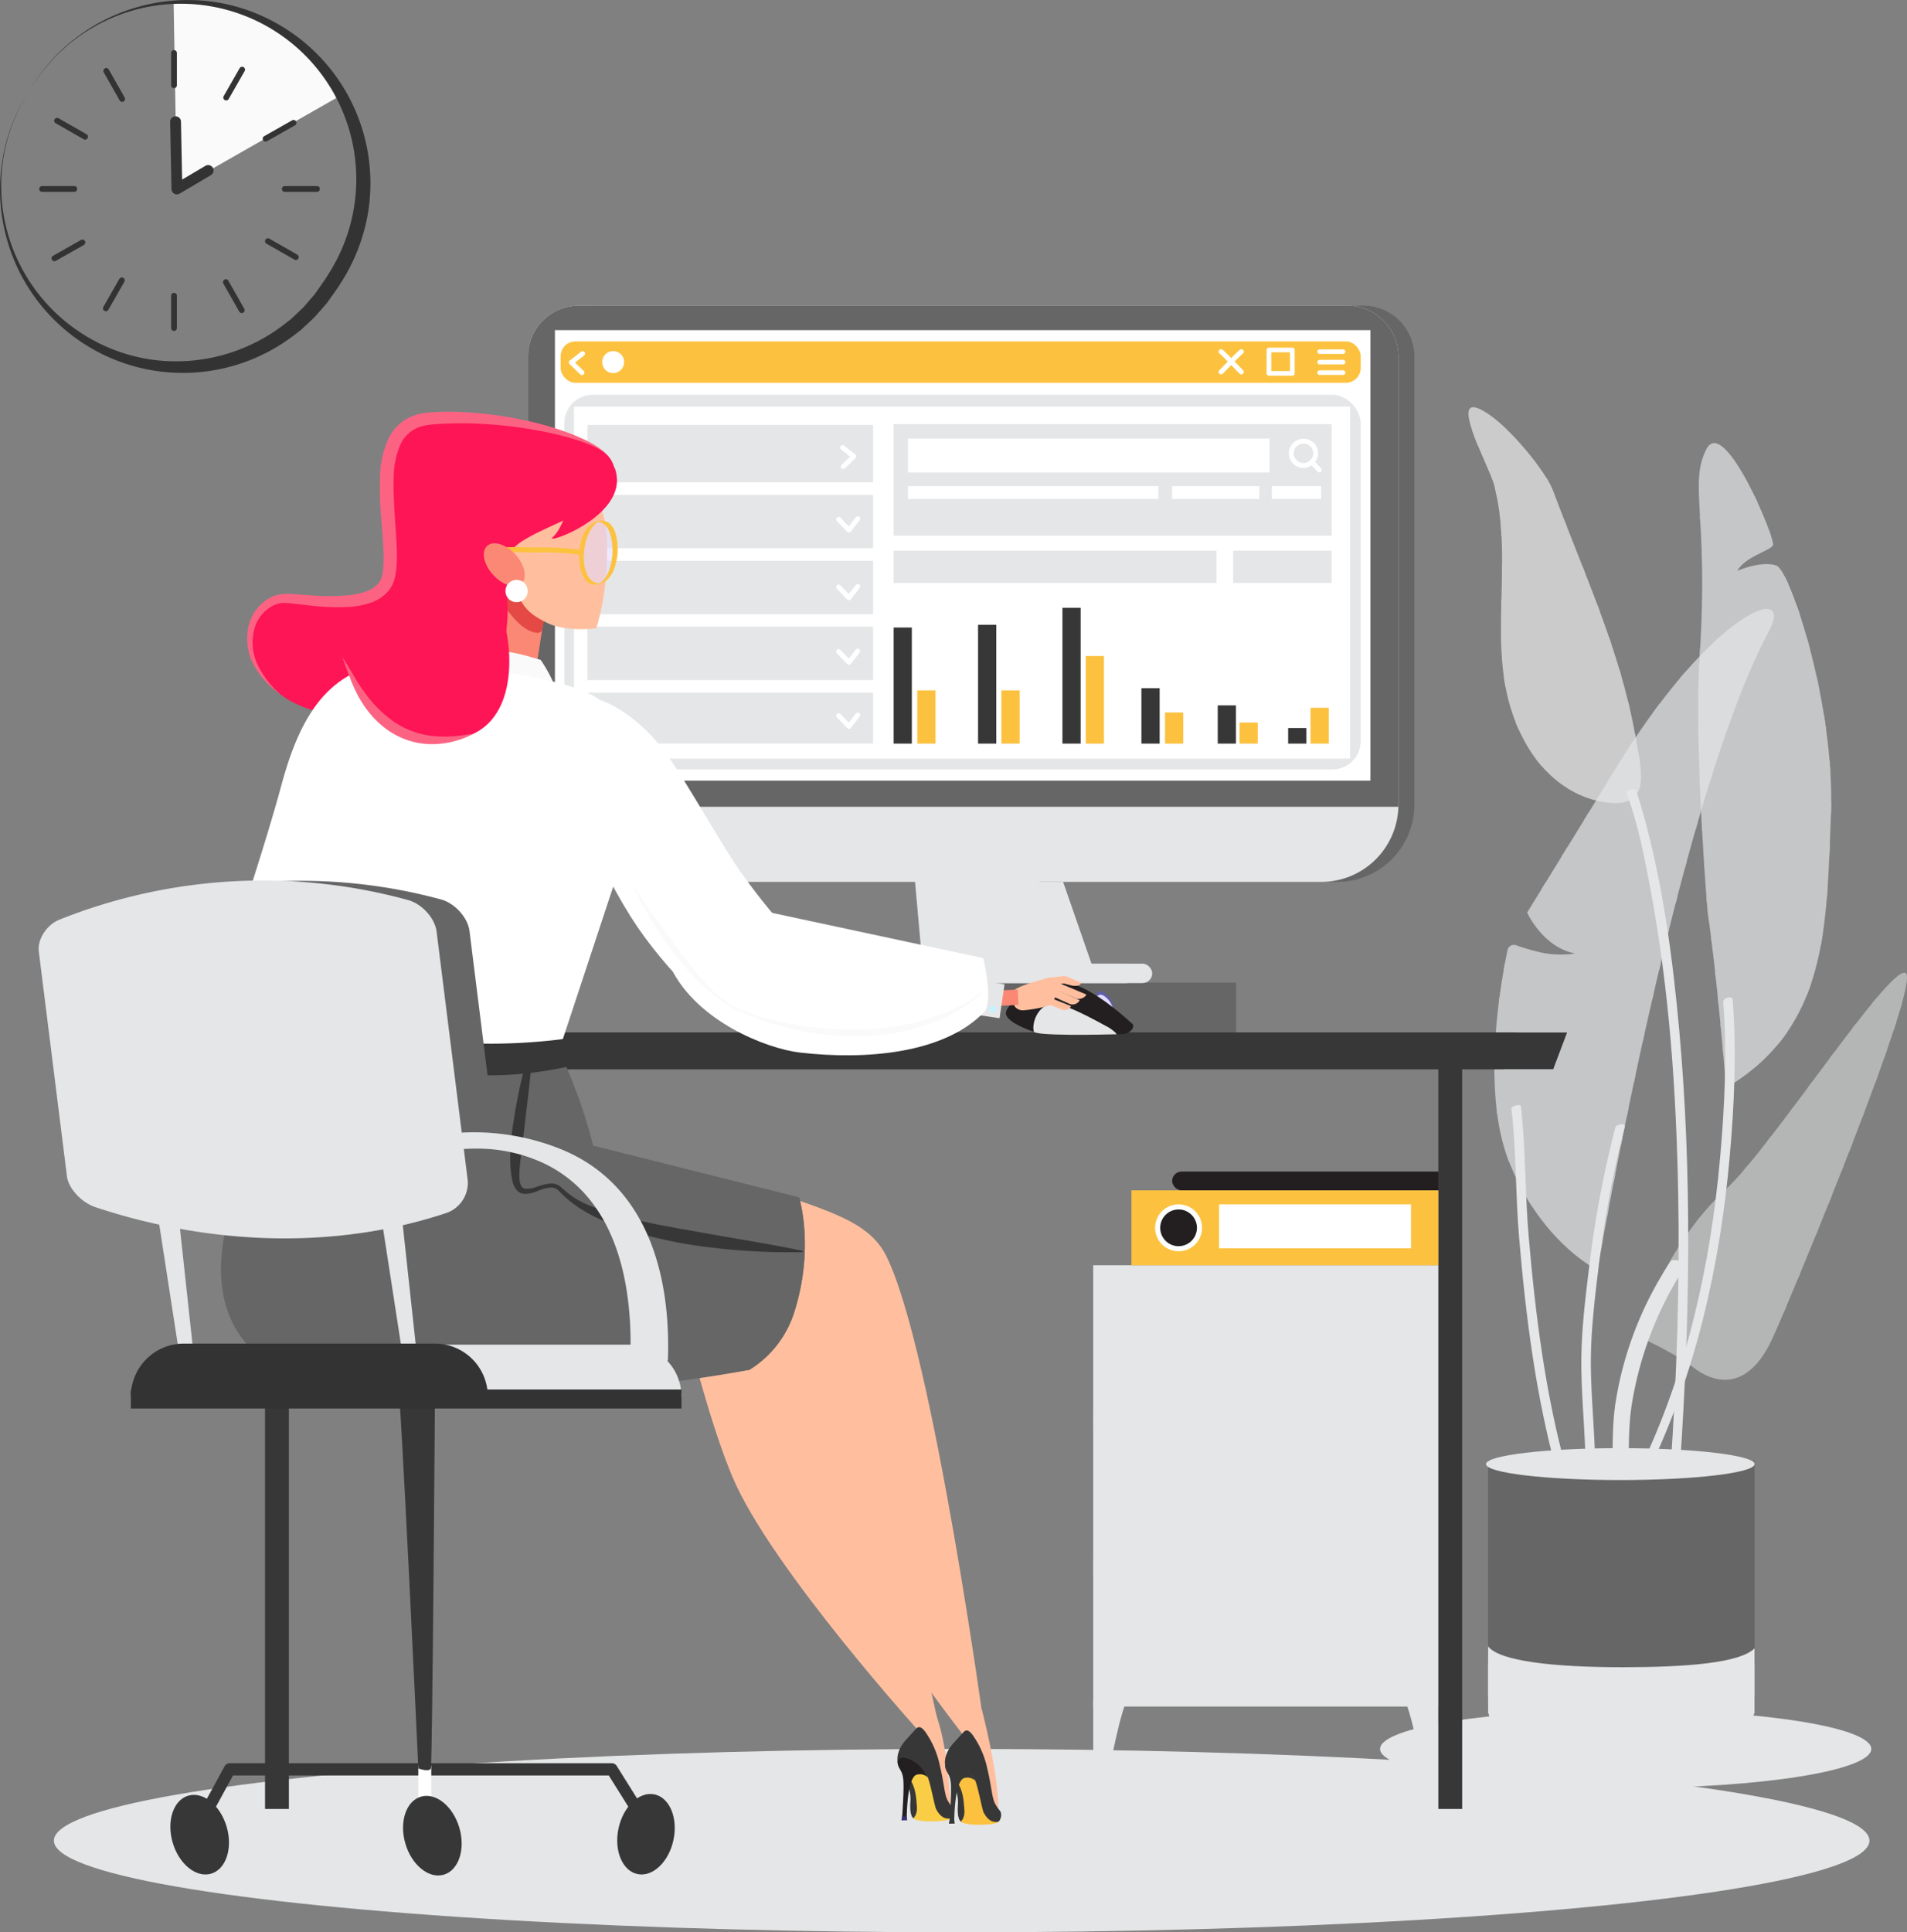 <svg xmlns="http://www.w3.org/2000/svg" xmlns:xlink="http://www.w3.org/1999/xlink" width="508.512" height="515.109" viewBox="0 0 508.512 515.109">
  <rect x="0" y="0" width="508.512" height="515.109" fill="#808080" stroke="none"/>
  <defs>
    <clipPath id="clip-path">
      <path id="Path_6821" data-name="Path 6821" d="M7427.306,609.921c-3.937-22.989-13.861-43.966-21.937-65.668-2.046-5.5-11.039-16.14-16.461-20.06-13.727-9.926-.593,13.187.741,18.608,5.853,23.8-4.216,47.623,8.913,69.56,4.226,7.061,11.19,13.116,19.961,14.6C7431.6,629.182,7428.984,619.337,7427.306,609.921Z" transform="translate(-7382.702 -521.744)" fill="#e5e6e7"/>
    </clipPath>
    <clipPath id="clip-path-2">
      <path id="Path_6845" data-name="Path 6845" d="M7528.752,1113.279c.923.336,10.369,4.618,15.384,8.512s14.435,7.508,21.44-8.215,39.7-95.044,35.207-96.9-35.952,46.775-47.975,57.778C7536.955,1088.957,7528.752,1113.279,7528.752,1113.279Z" transform="translate(-7528.752 -1016.62)" fill="#e5e6e7"/>
    </clipPath>
    <clipPath id="clip-path-3">
      <path id="Path_6862" data-name="Path 6862" d="M7586.369,678.385c-.041-.271-3.734-44.169-2.142-68.588,2.438-37.329-2.948-45.745,1.78-55.045s18.619,24.154,17.754,25.64-7.411,3-9.5,6.762c0,0,7.093-3.011,10.636-1.235s15.549,37.129,14.325,66.546-.7,56.387-27.939,72.518C7591.278,724.983,7588.792,694.3,7586.369,678.385Z" transform="translate(-7583.829 -553.122)" fill="#e5e6e7"/>
    </clipPath>
    <clipPath id="clip-path-4">
      <path id="Path_6879" data-name="Path 6879" d="M7426.936,790.129a25.424,25.424,0,0,1-9.147-.271,59.553,59.553,0,0,1-6.6-1.922,1.737,1.737,0,0,0-2.27,1.286c-1.643,7.728-7.088,37.012.2,55.9,8.451,21.915,23.788,29.4,23.788,29.4s21.189-124.568,45.651-170.169c7.369-13.736-15.786-5.521-42.386,39.074l-22.027,35.795S7418.313,788.5,7426.936,790.129Z" transform="translate(-7405.414 -698.294)" fill="#e5e6e7"/>
    </clipPath>
  </defs>
  <g id="Group_2205" data-name="Group 2205" transform="translate(-1930.061 -4459.941)">
    <ellipse id="Ellipse_378" data-name="Ellipse 378" cx="242.066" cy="24.443" rx="242.066" ry="24.443" transform="translate(1944.433 4926.164)" fill="#e5e6e7"/>
    <rect id="Rectangle_1052" data-name="Rectangle 1052" width="6.357" height="202.218" transform="translate(2000.738 4739.941)" fill="#373737"/>
    <rect id="Rectangle_1053" data-name="Rectangle 1053" width="125.191" height="14.267" transform="translate(2134.496 4721.879)" fill="#666"/>
    <rect id="Rectangle_1054" data-name="Rectangle 1054" width="74.401" height="5.009" rx="2.504" transform="translate(2242.62 4772.254)" fill="#231f20"/>
    <ellipse id="Ellipse_380" data-name="Ellipse 380" cx="65.492" cy="10.428" rx="65.492" ry="10.428" transform="translate(2298.061 4915.734)" fill="#e5e6e7"/>
    <g id="Group_2011" data-name="Group 2011" transform="translate(2321.635 4568.502)">
      <g id="Group_1992" data-name="Group 1992" opacity="0.74">
        <path id="Path_6811" data-name="Path 6811" d="M7427.306,609.921c-3.937-22.989-13.861-43.966-21.937-65.668-2.046-5.5-11.039-16.14-16.461-20.06-13.727-9.926-.593,13.187.741,18.608,5.853,23.8-4.216,47.623,8.913,69.56,4.226,7.061,11.19,13.116,19.961,14.6C7431.6,629.182,7428.984,619.337,7427.306,609.921Z" transform="translate(-7382.702 -521.744)" fill="#e5e6e7"/>
        <g id="Group_1991" data-name="Group 1991" clip-path="url(#clip-path)">
          <g id="Group_1990" data-name="Group 1990" transform="translate(-6.675 -1.156)">
            <path id="Path_6812" data-name="Path 6812" d="M7440.255,813.537c-16.009,5.044-38.376,7.056-52.994-3.407-.919-.658.176-2,1.092-1.341,14.046,10.054,35.934,7.948,51.276,3.113C7440.692,811.567,7441.325,813.2,7440.255,813.537Z" transform="translate(-7378.957 -720.082)" fill="#e5e6e7"/>
            <path id="Path_6813" data-name="Path 6813" d="M7440.865,792.864a95.5,95.5,0,0,1-48.58-5.086.876.876,0,0,0-.6,1.643,97.344,97.344,0,0,0,49.462,5.158A.869.869,0,0,0,7440.865,792.864Z" transform="translate(-7381.893 -705.55)" fill="#e5e6e7"/>
            <path id="Path_6814" data-name="Path 6814" d="M7433.9,748.043a49.485,49.485,0,0,1-36.546-1.914,51.213,51.213,0,0,1-12.064-8.771c-.788-.772-2.143.347-1.348,1.127a54.461,54.461,0,0,0,4.944,4.249.729.729,0,0,0,.277.882,51.348,51.348,0,0,0,7.592,4.158c.44.231.861.488,1.311.709.112.055.193,0,.294.009a51.494,51.494,0,0,0,36.252,1.129C7435.685,749.262,7434.962,747.688,7433.9,748.043Z" transform="translate(-7376.724 -670.349)" fill="#e5e6e7"/>
            <path id="Path_6815" data-name="Path 6815" d="M7429.83,714.883c-6.481,5.8-18.152,3.73-25.651,1.409a48.548,48.548,0,0,1-19.9-12.15c-.785-.775-2.141.345-1.347,1.128a50.258,50.258,0,0,0,25.31,13.865c7.277,1.494,16.691,2.448,22.7-2.925C7431.781,715.457,7430.674,714.127,7429.83,714.883Z" transform="translate(-7376.021 -647.249)" fill="#e5e6e7"/>
            <path id="Path_6816" data-name="Path 6816" d="M7425.055,679.265c-5.28,6.27-17.854,2.729-24.433.121-7.631-3.025-13.4-8.75-19.073-14.462-.778-.784-2.133.336-1.347,1.127,7.665,7.724,15.28,14.348,26.2,16.868,6.91,1.6,14.926,3.448,20.082-2.675C7427.21,679.381,7425.779,678.405,7425.055,679.265Z" transform="translate(-7374.124 -619.973)" fill="#e5e6e7"/>
            <path id="Path_6817" data-name="Path 6817" d="M7415.063,645.808c-15.49,3.654-30.464-9.7-40.08-20.1-.753-.814-2.1.308-1.348,1.127,10.13,10.954,25.4,24.537,41.706,20.69C7416.436,647.264,7416.16,645.549,7415.063,645.808Z" transform="translate(-7369.567 -592.687)" fill="#e5e6e7"/>
            <path id="Path_6818" data-name="Path 6818" d="M7410.149,608.894c-14.092,2.976-27.492-12.169-34.549-22.371-.633-.915-1.978.218-1.349,1.128,7.473,10.8,21.3,26.1,36.177,22.957C7411.53,610.376,7411.254,608.661,7410.149,608.894Z" transform="translate(-7370.037 -565.401)" fill="#e5e6e7"/>
            <path id="Path_6819" data-name="Path 6819" d="M7408.694,583.135c-14.07,1.1-24.933-7.3-34.474-16.509-.8-.774-1.939.565-1.141,1.336,9.908,9.57,21.2,18.053,35.738,16.911A.872.872,0,0,0,7408.694,583.135Z" transform="translate(-7369.146 -551.638)" fill="#e5e6e7"/>
            <path id="Path_6820" data-name="Path 6820" d="M7394.451,538.9c-14.1-.645-23.84-10.324-32.168-20.648-.7-.867-1.993.321-1.3,1.185,8.648,10.722,18.8,20.537,33.371,21.2A.872.872,0,0,0,7394.451,538.9Z" transform="translate(-7360.787 -517.948)" fill="#e5e6e7"/>
          </g>
        </g>
      </g>
      <g id="Group_1993" data-name="Group 1993" transform="translate(5.236 280.643)">
        <path id="Path_6822" data-name="Path 6822" d="M7435.417,1448.486c-19.619,0-35.523-1.672-35.523-3.735v66.839h.167c0,4.824,15.83,8.289,35.356,8.289s35.356-3.465,35.356-8.289h.167v-66.839C7470.94,1446.814,7455.036,1448.486,7435.417,1448.486Z" transform="translate(-7399.894 -1444.264)" fill="#666"/>
        <path id="Path_6823" data-name="Path 6823" d="M7400.229,1443.152h-.336v.487C7399.894,1443.474,7400.03,1443.312,7400.229,1443.152Z" transform="translate(-7399.894 -1443.152)" fill="#666"/>
        <path id="Path_6824" data-name="Path 6824" d="M7632.051,1443.152c.2.16.336.322.336.487v-.487Z" transform="translate(-7561.34 -1443.152)" fill="#666"/>
      </g>
      <g id="Group_1994" data-name="Group 1994" transform="translate(5.236 330.328)">
        <path id="Path_6825" data-name="Path 6825" d="M7435.664,1611.827c-17.828,0-32.637-1.533-35.771-5.549V1619.8h.167c0,4.824,15.83,8.289,35.356,8.289s35.356-3.465,35.356-8.289h.167v-12.994C7466.979,1610.724,7452.71,1611.827,7435.664,1611.827Z" transform="translate(-7399.894 -1606.278)" fill="#e5e6e7"/>
      </g>
      <g id="Group_1995" data-name="Group 1995" transform="translate(5.236 334.686)">
        <path id="Path_6826" data-name="Path 6826" d="M7435.664,1626.134c-17.828,0-32.637-1.533-35.771-5.549v13.527h.167c0,4.824,15.83,8.289,35.356,8.289s35.356-3.465,35.356-8.289h.167v-12.994C7466.979,1625.031,7452.71,1626.134,7435.664,1626.134Z" transform="translate(-7399.894 -1620.585)" fill="#e5e6e7"/>
      </g>
      <ellipse id="Ellipse_381" data-name="Ellipse 381" cx="35.804" cy="4.251" rx="35.804" ry="4.251" transform="translate(4.674 277.48)" fill="#e5e6e7"/>
      <g id="Group_1996" data-name="Group 1996" transform="translate(38.301 227.345)">
        <path id="Path_6827" data-name="Path 6827" d="M7512.749,1325.522c.261-6.239-.038-12.3.9-18.537a94.507,94.507,0,0,1,14.691-37.73c.216-.328-3.608-1.765-4.3-.714a94.484,94.484,0,0,0-14.69,37.729c-.938,6.236-.641,12.3-.9,18.537-.042,1.015,4.265,1.488,4.3.714Z" transform="translate(-7508.452 -1268.163)" fill="#e5e6e7"/>
      </g>
      <g id="Group_1997" data-name="Group 1997" transform="translate(30.091 191.127)">
        <path id="Path_6828" data-name="Path 6828" d="M7490.544,1150.18a284.553,284.553,0,0,0-7.13,38.57c-1.037,8.522-2.037,17.119-1.907,25.714.138,9.193,1.13,18.349,1.161,27.546,0,1.231,2.55.791,2.546-.235-.031-9.2-1.027-18.353-1.161-27.546-.126-8.594.871-17.194,1.907-25.714a284.418,284.418,0,0,1,7.13-38.571c.293-1.107-2.276-.784-2.546.236Z" transform="translate(-7481.496 -1149.251)" fill="#e5e6e7"/>
      </g>
      <g id="Group_1998" data-name="Group 1998" transform="translate(42.066 101.79)">
        <path id="Path_6829" data-name="Path 6829" d="M7520.82,856.821c3.134,8.226,4.828,17.169,6.449,25.781,5.026,26.708,6.9,54.01,7.4,81.148.45,24.478-.39,48.961-2.057,73.381-.023.329,2.474.06,2.524-.677,2.639-38.646,3.3-77.581-.182-116.2-1.7-18.813-4.209-37.777-9.141-56.049-.73-2.7-1.472-5.44-2.471-8.061-.22-.579-2.7.206-2.524.677Z" transform="translate(-7520.811 -855.94)" fill="#e5e6e7"/>
      </g>
      <g id="Group_1999" data-name="Group 1999" transform="translate(11.46 186.021)">
        <path id="Path_6830" data-name="Path 6830" d="M7420.33,1133.478c1.3,11.315,1.07,22.923,2.036,34.29,1.785,21,4.437,42.136,10.043,62.494.205.744,2.729.069,2.524-.676-5.607-20.358-8.256-41.495-10.043-62.494-.968-11.366-.736-22.974-2.036-34.29-.078-.685-2.619-.156-2.524.677Z" transform="translate(-7420.328 -1132.487)" fill="#e5e6e7"/>
      </g>
      <g id="Group_2000" data-name="Group 2000" transform="translate(45.224 157.305)">
        <path id="Path_6831" data-name="Path 6831" d="M7553.9,1039.477c1.047,13.727.38,27.739-.835,41.422-2.565,28.886-8.991,57.728-21.785,83.88-.621,1.267,1.929,1.247,2.407.266,12.861-26.291,19.354-55.311,21.933-84.35,1.228-13.849,1.863-28,.8-41.895-.086-1.114-2.615-.518-2.524.676Z" transform="translate(-7531.183 -1038.21)" fill="#e5e6e7"/>
      </g>
      <g id="Group_2003" data-name="Group 2003" transform="translate(44.484 150.73)" opacity="0.52">
        <path id="Path_6832" data-name="Path 6832" d="M7528.752,1113.279c.923.336,10.369,4.618,15.384,8.512s14.435,7.508,21.44-8.215,39.7-95.044,35.207-96.9-35.952,46.775-47.975,57.778C7536.955,1088.957,7528.752,1113.279,7528.752,1113.279Z" transform="translate(-7528.752 -1016.62)" fill="#e5e6e7"/>
        <g id="Group_2002" data-name="Group 2002" clip-path="url(#clip-path-2)">
          <g id="Group_2001" data-name="Group 2001" transform="translate(1.948 5.497)">
            <path id="Path_6833" data-name="Path 6833" d="M7569.952,1308.916a24.853,24.853,0,0,1-18.732.437c-5-1.763-11.893-4.462-15.086-8.884a.54.54,0,0,0-.966.453c1.609,6.111,10.046,8.961,15.341,10.842,6.742,2.394,14.33,3,19.945-2.058A.487.487,0,0,0,7569.952,1308.916Z" transform="translate(-7535.146 -1219.346)" fill="#e5e6e7"/>
            <path id="Path_6834" data-name="Path 6834" d="M7583.257,1283.523c-14.531,1.026-24.511-3.7-36.641-10.934a.309.309,0,0,0-.4.435c6.951,10,25.948,16.23,37.177,11.229C7583.753,1284.092,7583.714,1283.49,7583.257,1283.523Z" transform="translate(-7542.808 -1200.095)" fill="#e5e6e7"/>
            <path id="Path_6835" data-name="Path 6835" d="M7596.685,1256.7c-11.982-.306-25.5,1.618-33.289-10.026a.383.383,0,0,0-.686.321c2.593,11.885,25.113,14.918,34.183,10.358C7597.236,1257.183,7597,1256.712,7596.685,1256.7Z" transform="translate(-7554.307 -1181.981)" fill="#e5e6e7"/>
            <path id="Path_6836" data-name="Path 6836" d="M7609.957,1230.3c-5.937,1.635-11.04,3.766-17.385,2.895-6.211-.853-11.133-4.05-16.141-7.606-.39-.277-.924.318-.634.686,7.522,9.568,24.928,13.123,34.711,4.892C7610.944,1230.8,7610.42,1230.17,7609.957,1230.3Z" transform="translate(-7563.358 -1167.386)" fill="#e5e6e7"/>
            <path id="Path_6837" data-name="Path 6837" d="M7625.806,1200.042c-4.9,2-9.137,4.388-14.633,4.528-6.9.175-15.921-1.939-20.129-7.856a.349.349,0,0,0-.623.292c3.333,12.569,29.074,13,35.756,3.481C7626.332,1200.266,7626.045,1199.944,7625.806,1200.042Z" transform="translate(-7573.576 -1147.251)" fill="#e5e6e7"/>
            <path id="Path_6838" data-name="Path 6838" d="M7645.7,1179.1c-10.144,2.391-20.606,5.342-29.6-2.12a.343.343,0,0,0-.556.353c1.792,5.248,9.188,6.644,14.066,6.985,5.889.411,12.009-.589,16.459-4.641C7646.355,1179.414,7646.012,1179.022,7645.7,1179.1Z" transform="translate(-7591.042 -1133.575)" fill="#e5e6e7"/>
            <path id="Path_6839" data-name="Path 6839" d="M7659.425,1154.5c-8.777,4.4-18.436,2.663-25.342-4.3-.786-.792-1.958.479-1.175,1.267a23.049,23.049,0,0,0,27.444,4.487C7661.348,1155.461,7660.412,1154.007,7659.425,1154.5Z" transform="translate(-7602.952 -1114.841)" fill="#e5e6e7"/>
            <path id="Path_6840" data-name="Path 6840" d="M7671.431,1127.353a21.425,21.425,0,0,1-22.532-4.23.865.865,0,0,0-1.177,1.267,23.2,23.2,0,0,0,24.235,4.61C7672.991,1128.6,7672.472,1126.953,7671.431,1127.353Z" transform="translate(-7613.24 -1096.021)" fill="#e5e6e7"/>
            <path id="Path_6841" data-name="Path 6841" d="M7690.426,1104.358c-6.752,3.5-15.007,5.749-21.369.2-.838-.732-2.014.535-1.175,1.267,6.992,6.1,15.963,3.887,23.471-.005C7692.34,1105.3,7691.407,1103.849,7690.426,1104.358Z" transform="translate(-7627.252 -1083.057)" fill="#e5e6e7"/>
            <path id="Path_6842" data-name="Path 6842" d="M7706.83,1080.9c-5.816,2.237-11.774,3.527-16.682-1.33-.792-.784-1.966.486-1.176,1.267,5.348,5.292,11.946,4.186,18.385,1.709C7708.391,1082.147,7707.872,1080.5,7706.83,1080.9Z" transform="translate(-7641.938 -1065.721)" fill="#e5e6e7"/>
            <path id="Path_6843" data-name="Path 6843" d="M7725.843,1056.138c-3.914,1.658-9.478,3.357-12.2-1.149-.578-.953-2.034-.025-1.458.928,3.149,5.206,9.5,3.857,14.188,1.868C7727.385,1057.354,7726.869,1055.7,7725.843,1056.138Z" transform="translate(-7658.167 -1048.521)" fill="#e5e6e7"/>
            <path id="Path_6844" data-name="Path 6844" d="M7741.759,1037.124c-2.107,1.16-6.755.11-8.011-2.051-.561-.964-2.017-.034-1.459.927.973,1.674,2.877,2.289,4.632,2.849a6.992,6.992,0,0,0,5.766-.268C7743.663,1038.045,7742.731,1036.589,7741.759,1037.124Z" transform="translate(-7672.156 -1034.667)" fill="#e5e6e7"/>
          </g>
        </g>
      </g>
      <g id="Group_2006" data-name="Group 2006" transform="translate(61.259 9.557)" opacity="0.68">
        <path id="Path_6846" data-name="Path 6846" d="M7586.369,678.385c-.041-.271-3.734-44.169-2.142-68.588,2.438-37.329-2.948-45.745,1.78-55.045s18.619,24.154,17.754,25.64-7.411,3-9.5,6.762c0,0,7.093-3.011,10.636-1.235s15.549,37.129,14.325,66.546-.7,56.387-27.939,72.518C7591.278,724.983,7588.792,694.3,7586.369,678.385Z" transform="translate(-7583.829 -553.122)" fill="#e5e6e7"/>
        <g id="Group_2005" data-name="Group 2005" clip-path="url(#clip-path-3)">
          <g id="Group_2004" data-name="Group 2004" transform="translate(-16.207 13.461)">
            <path id="Path_6847" data-name="Path 6847" d="M7614.395,769.48c-5.406,16.27-20.307,28.066-40.08,37.973-1.692.848-3.028-.74-1.335-1.589,19.1-9.569,33.423-20.829,38.653-36.564C7612.081,767.95,7614.842,768.135,7614.395,769.48Z" transform="translate(-7559.532 -716.274)" fill="#e5e6e7"/>
            <path id="Path_6848" data-name="Path 6848" d="M7600.959,829.305c-7.534,7.339-12.539,11.581-24.416,13.81-1.5.283-1.961-1.387-.439-1.673,12.165-2.283,17.688-7.812,25.293-15.221,6.115-5.955,12.8-11.654,13.946-19,.179-1.141,2.543-1.294,2.363-.145C7616.374,815.6,7608.106,822.344,7600.959,829.305Z" transform="translate(-7561.597 -742.636)" fill="#e5e6e7"/>
            <path id="Path_6849" data-name="Path 6849" d="M7618.732,845.211c-3.98,8.643-10.714,15.346-18.174,21.719-7.079,6.048-14.292,12.562-24.557,10.509a.929.929,0,1,1,.286-1.834c15.551,3.11,35.206-19.413,40.573-31.068C7617.37,843.432,7619.243,844.1,7618.732,845.211Z" transform="translate(-7561.61 -768.845)" fill="#e5e6e7"/>
            <path id="Path_6850" data-name="Path 6850" d="M7622,876.075a67.028,67.028,0,0,1-19.989,24.179c-5.8,4.384-14.57,11.333-22.318,9.017-1.187-.354-.428-2.087.755-1.734,7.793,2.329,18.2-6.731,23.6-11.317a63.917,63.917,0,0,0,16.171-20.86C7620.745,874.269,7622.535,874.976,7622,876.075Z" transform="translate(-7564.328 -790.295)" fill="#e5e6e7"/>
            <path id="Path_6851" data-name="Path 6851" d="M7622.758,918.3a67.977,67.977,0,0,1-16.039,19.084c-6.761,5.387-15.06,11.474-23.979,12.1a.865.865,0,0,1-.088-1.727c15.8-1.115,31.161-17.708,38.547-30.255C7621.763,916.545,7623.327,917.331,7622.758,918.3Z" transform="translate(-7566.244 -819.678)" fill="#e5e6e7"/>
            <path id="Path_6852" data-name="Path 6852" d="M7629.27,941.884c-9.355,13.936-25.57,29.473-43.521,30.427-1.129.06-1.109-1.67.016-1.729,17.249-.917,33.031-16.228,42-29.584C7628.382,940.072,7629.9,940.952,7629.27,941.884Z" transform="translate(-7568.374 -836.046)" fill="#e5e6e7"/>
            <path id="Path_6853" data-name="Path 6853" d="M7617.322,989.773c-11.924,12.9-27.687,25.918-46.646,22.156-1.1-.219-.89-1.936.222-1.715,18.336,3.638,33.552-9.083,45.032-21.5C7616.684,987.9,7618.085,988.949,7617.322,989.773Z" transform="translate(-7557.969 -869.297)" fill="#e5e6e7"/>
            <path id="Path_6854" data-name="Path 6854" d="M7598.6,704.649c1.018,8.637-7.385,17-13.595,21.8a48.555,48.555,0,0,1-21.38,9.3c-1.086.2-.948,1.949.148,1.751a50.253,50.253,0,0,0,25.894-12.738c5.407-5.1,11.6-12.251,10.655-20.254A.865.865,0,0,0,7598.6,704.649Z" transform="translate(-7553.054 -671.319)" fill="#e5e6e7"/>
            <path id="Path_6855" data-name="Path 6855" d="M7596.205,726.78c1.268,10.362-8.5,20.426-15.734,26.211a55.938,55.938,0,0,1-24.962,11.234c-1.271.24-1.095,2.343.188,2.1a58.042,58.042,0,0,0,30.22-15.38c6.288-6.135,13.479-14.744,12.3-24.346A1.012,1.012,0,1,0,7596.205,726.78Z" transform="translate(-7547.324 -686.58)" fill="#e5e6e7"/>
            <path id="Path_6856" data-name="Path 6856" d="M7588.483,672.786c2.254,8.81-7.408,18-13.076,22.324-6.577,5.019-14.349,6.622-22.051,8.138-1.059.208-.877,2.156.19,1.947,10.416-2.05,19.911-4.757,27.85-13.091,5.023-5.274,10.854-11.39,8.654-19.994C7589.742,670.9,7588.176,671.578,7588.483,672.786Z" transform="translate(-7545.938 -648.887)" fill="#e5e6e7"/>
            <path id="Path_6857" data-name="Path 6857" d="M7570.422,636.287c-5.623,14.889-25.067,19.844-39.065,22.01-1.1.169-.92,1.918.182,1.747,14.745-2.281,34.541-7.357,40.462-23.03C7572.4,635.962,7570.821,635.231,7570.422,636.287Z" transform="translate(-7530.618 -624.059)" fill="#e5e6e7"/>
            <path id="Path_6858" data-name="Path 6858" d="M7589.741,653.076c-1.216,14.351-19.584,22.813-31.388,26.626-1.059.342-.361,1.955.69,1.615,12.5-4.037,31.136-12.863,32.419-28.013C7591.559,652.181,7589.837,651.952,7589.741,653.076Z" transform="translate(-7549.54 -635.58)" fill="#e5e6e7"/>
            <path id="Path_6859" data-name="Path 6859" d="M7587.406,631.807c-13.843-2.762-25.623,4.293-36.187,12.313-.887.674-1.858-.791-.975-1.462,10.972-8.33,23.184-15.418,37.488-12.563A.872.872,0,0,1,7587.406,631.807Z" transform="translate(-7544.024 -619.665)" fill="#e5e6e7"/>
            <path id="Path_6860" data-name="Path 6860" d="M7586.218,599.666c-14.008-2.722-25.973,4.451-36.711,12.594-.9.684-1.88-.789-.979-1.471,11.151-8.456,23.554-15.666,38.032-12.852A.882.882,0,0,1,7586.218,599.666Z" transform="translate(-7542.824 -597.318)" fill="#e5e6e7"/>
            <path id="Path_6861" data-name="Path 6861" d="M7613.321,1050.869c-8.631,8.275-20.112,9.36-31.469,9.721-1.111.035-.893,1.779.212,1.744,11.674-.371,23.467-1.589,32.306-10.064C7615.17,1051.5,7614.131,1050.093,7613.321,1050.869Z" transform="translate(-7565.738 -912.569)" fill="#e5e6e7"/>
          </g>
        </g>
      </g>
      <g id="Group_2010" data-name="Group 2010" transform="translate(6.918 53.774)" opacity="0.68">
        <path id="Path_6863" data-name="Path 6863" d="M7426.936,790.129a25.424,25.424,0,0,1-9.147-.271,59.553,59.553,0,0,1-6.6-1.922,1.737,1.737,0,0,0-2.27,1.286c-1.643,7.728-7.088,37.012.2,55.9,8.451,21.915,23.788,29.4,23.788,29.4s21.189-124.568,45.651-170.169c7.369-13.736-15.786-5.521-42.386,39.074l-22.027,35.795S7418.313,788.5,7426.936,790.129Z" transform="translate(-7405.414 -698.294)" fill="#e5e6e7"/>
        <g id="Group_2009" data-name="Group 2009" clip-path="url(#clip-path-4)">
          <g id="Group_2008" data-name="Group 2008" transform="translate(-4.829 3.864)">
            <g id="Group_2007" data-name="Group 2007" transform="translate(0 7.949)">
              <path id="Path_6864" data-name="Path 6864" d="M7445.98,1230.4c-6.406-11.828-17.081-17.277-30.032-19.786-1.108-.215-1.508,1.471-.4,1.686,12.51,2.424,22.755,7.6,28.95,19.036C7445.032,1232.32,7446.51,1231.381,7445.98,1230.4Z" transform="translate(-7407.175 -1066.373)" fill="#e5e6e7"/>
              <path id="Path_6865" data-name="Path 6865" d="M7421.5,1182.049c-6.886-4.9-11.315-7.554-20.066-6.33-1.108.155-1.048,1.884.072,1.728,8.961-1.254,14.042,2.484,20.992,7.434,5.587,3.979,11.513,7.55,13.966,14.272.38,1.043,2.056.521,1.672-.53C7435.292,1190.823,7428.033,1186.7,7421.5,1182.049Z" transform="translate(-7397.262 -1041.911)" fill="#e5e6e7"/>
              <path id="Path_6866" data-name="Path 6866" d="M7431.512,1159.138c-4.758-7.319-11.541-12.385-18.888-17.025-6.972-4.4-14.132-9.214-22.512-5.6-1.025.442-.5,2.095.536,1.647,12.694-5.476,32.968,12.043,39.383,21.913A.876.876,0,0,0,7431.512,1159.138Z" transform="translate(-7389.558 -1013.97)" fill="#e5e6e7"/>
              <path id="Path_6867" data-name="Path 6867" d="M7435.122,1125.15a61.186,61.186,0,0,0-21.667-18.771c-5.875-3.055-14.8-7.966-21.344-4.622-1,.512-.051,1.965.947,1.455,6.585-3.364,17.311,3.2,22.851,6.507a58.417,58.417,0,0,1,17.733,16.367C7434.292,1126.99,7435.776,1126.062,7435.122,1125.15Z" transform="translate(-7391.037 -989.903)" fill="#e5e6e7"/>
              <path id="Path_6868" data-name="Path 6868" d="M7442.207,1095.4a67.988,67.988,0,0,0-17.74-17.514c-7.231-4.737-16.06-10.028-25-9.828a.865.865,0,0,0,.072,1.728c15.842-.355,32.669,14.742,41.188,26.55C7441.379,1097.237,7442.863,1096.309,7442.207,1095.4Z" transform="translate(-7395.885 -967.243)" fill="#e5e6e7"/>
              <path id="Path_6869" data-name="Path 6869" d="M7448.146,1066.969c-9.807-13.623-26.521-28.622-44.492-28.99-1.131-.023-1.054,1.705.073,1.728,17.269.354,33.542,15.141,42.939,28.2C7447.318,1068.809,7448.8,1067.88,7448.146,1066.969Z" transform="translate(-7398.797 -946.33)" fill="#e5e6e7"/>
              <path id="Path_6870" data-name="Path 6870" d="M7453.276,1034.708c-10.764-13.882-25.343-28.215-44.554-26.107-1.118.122-1.054,1.851.071,1.728,18.583-2.039,32.642,11.951,43,25.315C7452.479,1036.521,7453.964,1035.595,7453.276,1034.708Z" transform="translate(-7402.325 -925.756)" fill="#e5e6e7"/>
              <path id="Path_6871" data-name="Path 6871" d="M7480.621,968.97a95.5,95.5,0,0,1-35.428-33.628.876.876,0,0,0-1.479.935A97.351,97.351,0,0,0,7479.8,970.5.869.869,0,0,0,7480.621,968.97Z" transform="translate(-7427.125 -874.678)" fill="#e5e6e7"/>
              <path id="Path_6872" data-name="Path 6872" d="M7494.707,927.961a49.484,49.484,0,0,1-27.816-23.781,51.213,51.213,0,0,1-4.225-14.306c-.154-1.092-1.911-1.03-1.756.073a54.528,54.528,0,0,0,1.333,6.382.73.73,0,0,0-.317.868,51.41,51.41,0,0,0,3.487,7.922c.209.452.387.912.607,1.361.056.112.152.12.228.186a51.5,51.5,0,0,0,28.062,22.979C7495.377,930.013,7495.763,928.323,7494.707,927.961Z" transform="translate(-7439.171 -842.788)" fill="#e5e6e7"/>
              <path id="Path_6873" data-name="Path 6873" d="M7511.673,899.182c-8.672.65-16.667-8.1-21.2-14.509a48.548,48.548,0,0,1-8.378-21.756c-.15-1.094-1.907-1.031-1.756.073a50.267,50.267,0,0,0,11.625,26.413c4.861,5.618,11.746,12.109,19.782,11.506A.865.865,0,0,0,7511.673,899.182Z" transform="translate(-7452.681 -824.041)" fill="#e5e6e7"/>
              <path id="Path_6874" data-name="Path 6874" d="M7529.573,868.026c-8.007,1.755-15.821-8.712-19.449-14.787-4.209-7.048-5.3-15.106-6.316-23.089-.14-1.1-1.9-1.032-1.756.073,1.374,10.794,3.378,20.687,10.5,29.337,4.508,5.474,9.736,11.826,17.556,10.112C7531.211,869.431,7530.67,867.785,7529.573,868.026Z" transform="translate(-7467.782 -801.253)" fill="#e5e6e7"/>
              <path id="Path_6875" data-name="Path 6875" d="M7541.992,835.4c-14.51-6.538-18.247-26.254-19.539-40.359-.1-1.1-1.855-1.038-1.754.073,1.359,14.858,5.194,34.931,20.47,41.814C7542.194,837.4,7543.02,835.868,7541.992,835.4Z" transform="translate(-7480.753 -776.837)" fill="#e5e6e7"/>
              <path id="Path_6876" data-name="Path 6876" d="M7560.134,803.156c-12.988-6.224-14.391-26.4-13.771-38.788.055-1.111-1.7-1.031-1.756.073-.654,13.118.992,33.672,14.7,40.244C7560.327,805.172,7561.151,803.644,7560.134,803.156Z" transform="translate(-7497.299 -755.503)" fill="#e5e6e7"/>
              <path id="Path_6877" data-name="Path 6877" d="M7580.9,774.373c-10.383-9.561-11.618-23.236-11.356-36.5.021-1.114-1.733-1.036-1.756.073-.271,13.772,1.191,27.816,11.923,37.7A.872.872,0,0,0,7580.9,774.373Z" transform="translate(-7513.483 -737.077)" fill="#e5e6e7"/>
            </g>
            <path id="Path_6878" data-name="Path 6878" d="M7608.238,743.911c-7.57-9.256-7.746-20.787-7.213-32.136.053-1.112-1.7-1.032-1.755.073-.549,11.667-.264,23.519,7.488,33C7607.459,745.7,7608.949,744.779,7608.238,743.911Z" transform="translate(-7535.273 -710.979)" fill="#e5e6e7"/>
          </g>
        </g>
      </g>
    </g>
    <g id="Group_2029" data-name="Group 2029" transform="translate(2070.842 4541.424)">
      <path id="Path_6880" data-name="Path 6880" d="M6950.549,939.207l-39.556-.485-6.687-34.318,34.3.421Z" transform="translate(-6799.223 -760.776)" fill="#e5e6e7"/>
      <rect id="Rectangle_1055" data-name="Rectangle 1055" width="76.467" height="5.177" rx="2.589" transform="translate(89.999 175.401)" fill="#e5e6e7"/>
      <path id="Path_7198" data-name="Path 7198" d="M13.6,0H218.514a13.6,13.6,0,0,1,13.6,13.6v119.42a20.592,20.592,0,0,1-20.592,20.592H20.592A20.592,20.592,0,0,1,0,133.021V13.6A13.6,13.6,0,0,1,13.6,0Z" transform="translate(4.257)" fill="#666"/>
      <path id="Path_6881" data-name="Path 6881" d="M6937.55,935.446l-39.557-.485-3.207-35.853,30.816,1.955Z" transform="translate(-6792.603 -757.093)" fill="#e5e6e7"/>
      <path id="Rectangle_1057" data-name="Rectangle 1057" d="M13.6,0H218.514a13.6,13.6,0,0,1,13.6,13.6v119.42a20.592,20.592,0,0,1-20.592,20.592H20.592A20.592,20.592,0,0,1,0,133.021V13.6A13.6,13.6,0,0,1,13.6,0Z" fill="#e5e6e7"/>
      <path id="Rectangle_1058" data-name="Rectangle 1058" d="M13.6,0H218.514a13.6,13.6,0,0,1,13.6,13.6V133.59a0,0,0,0,1,0,0H0a0,0,0,0,1,0,0V13.6A13.6,13.6,0,0,1,13.6,0Z" fill="#666"/>
      <rect id="Rectangle_1059" data-name="Rectangle 1059" width="217.446" height="120.093" transform="translate(7.197 6.524)" fill="#fff"/>
      <rect id="Rectangle_1060" data-name="Rectangle 1060" width="76.467" height="5.177" rx="2.589" transform="translate(85.607 175.401)" fill="#e5e6e7"/>
      <rect id="Rectangle_1061" data-name="Rectangle 1061" width="213.337" height="11.024" rx="3.921" transform="translate(8.72 9.529)" fill="#fcc23f"/>
      <g id="Group_2012" data-name="Group 2012" transform="translate(10.917 12.124)">
        <path id="Path_6882" data-name="Path 6882" d="M6598.635,479.031a.65.65,0,0,1-.45-.181l-2.844-2.735a.651.651,0,0,1,.051-.981l3.01-2.347a.65.65,0,0,1,.8,1.025l-2.419,1.886,2.3,2.215a.65.65,0,0,1-.451,1.119Z" transform="translate(-6595.142 -472.649)" fill="#fff"/>
      </g>
      <circle id="Ellipse_382" data-name="Ellipse 382" cx="2.932" cy="2.932" r="2.932" transform="translate(19.787 12.109)" fill="#fff"/>
      <g id="Group_2015" data-name="Group 2015" transform="translate(184.169 11.612)">
        <g id="Group_2013" data-name="Group 2013">
          <path id="Path_6883" data-name="Path 6883" d="M7170.025,477.682a.652.652,0,0,1-.468-.2c-2.256-2.337-4.828-4.947-5.258-5.3a.65.65,0,0,1,.312-1.221c.354,0,.461,0,5.882,5.613a.65.65,0,0,1-.468,1.1Z" transform="translate(-7163.961 -470.967)" fill="#fff"/>
        </g>
        <g id="Group_2014" data-name="Group 2014">
          <path id="Path_6884" data-name="Path 6884" d="M7164.611,477.682a.65.65,0,0,1-.467-1.1c5.422-5.613,5.528-5.613,5.881-5.613a.65.65,0,0,1,.313,1.221c-.43.348-3,2.958-5.259,5.3A.65.65,0,0,1,7164.611,477.682Z" transform="translate(-7163.961 -470.967)" fill="#fff"/>
        </g>
      </g>
      <g id="Group_2016" data-name="Group 2016" transform="translate(196.96 11.185)">
        <path id="Path_6885" data-name="Path 6885" d="M7212.821,477.053h-6.238a.624.624,0,0,1-.624-.625v-6.238a.624.624,0,0,1,.624-.625h6.238a.624.624,0,0,1,.625.625v6.238A.624.624,0,0,1,7212.821,477.053Zm-5.613-1.249h4.989v-4.989h-4.989Z" transform="translate(-7205.958 -469.566)" fill="#fff"/>
      </g>
      <g id="Group_2020" data-name="Group 2020" transform="translate(210.505 11.651)">
        <g id="Group_2017" data-name="Group 2017" transform="translate(0 5.588)">
          <path id="Path_6886" data-name="Path 6886" d="M7257.277,490.665h-6.238a.611.611,0,1,1,0-1.222h6.238a.611.611,0,0,1,0,1.222Z" transform="translate(-7250.428 -489.443)" fill="#fff"/>
        </g>
        <g id="Group_2018" data-name="Group 2018" transform="translate(0 2.794)">
          <path id="Path_6887" data-name="Path 6887" d="M7257.277,481.491h-6.238a.611.611,0,1,1,0-1.222h6.238a.611.611,0,0,1,0,1.222Z" transform="translate(-7250.428 -480.269)" fill="#fff"/>
        </g>
        <g id="Group_2019" data-name="Group 2019">
          <path id="Path_6888" data-name="Path 6888" d="M7257.277,472.317h-6.238a.611.611,0,1,1,0-1.222h6.238a.611.611,0,0,1,0,1.222Z" transform="translate(-7250.428 -471.095)" fill="#fff"/>
        </g>
      </g>
      <rect id="Rectangle_1062" data-name="Rectangle 1062" width="212.356" height="99.883" rx="7.573" transform="translate(9.701 23.759)" fill="#e5e6e7"/>
      <rect id="Rectangle_1063" data-name="Rectangle 1063" width="206.955" height="93.863" transform="translate(12.287 26.887)" fill="#fff"/>
      <rect id="Rectangle_1064" data-name="Rectangle 1064" width="116.791" height="29.728" transform="translate(97.505 31.578)" fill="#e5e6e7"/>
      <rect id="Rectangle_1065" data-name="Rectangle 1065" width="96.402" height="9.054" transform="translate(101.338 35.425)" fill="#fff"/>
      <rect id="Rectangle_1066" data-name="Rectangle 1066" width="66.771" height="3.401" transform="translate(101.338 48.115)" fill="#fff"/>
      <rect id="Rectangle_1067" data-name="Rectangle 1067" width="23.288" height="3.401" transform="translate(171.744 48.115)" fill="#fff"/>
      <rect id="Rectangle_1068" data-name="Rectangle 1068" width="13.143" height="3.401" transform="translate(198.367 48.115)" fill="#fff"/>
      <rect id="Rectangle_1069" data-name="Rectangle 1069" width="76.148" height="84.938" transform="translate(15.878 31.786)" fill="#e5e6e7"/>
      <rect id="Rectangle_1070" data-name="Rectangle 1070" width="78.706" height="3.342" transform="translate(14.648 47.1)" fill="#fff"/>
      <rect id="Rectangle_1071" data-name="Rectangle 1071" width="78.706" height="3.342" transform="translate(14.648 64.669)" fill="#fff"/>
      <rect id="Rectangle_1072" data-name="Rectangle 1072" width="78.706" height="3.342" transform="translate(14.648 82.238)" fill="#fff"/>
      <rect id="Rectangle_1073" data-name="Rectangle 1073" width="78.706" height="3.342" transform="translate(14.648 99.807)" fill="#fff"/>
      <g id="Group_2021" data-name="Group 2021" transform="translate(83.245 37.178)">
        <path id="Path_6889" data-name="Path 6889" d="M6833.422,561.288a.65.65,0,0,1-.45-1.119l2.3-2.215-2.418-1.886a.65.65,0,0,1,.8-1.025l3.01,2.347a.651.651,0,0,1,.051.982l-2.845,2.735A.653.653,0,0,1,6833.422,561.288Z" transform="translate(-6832.607 -554.906)" fill="#fff"/>
      </g>
      <g id="Group_2022" data-name="Group 2022" transform="translate(82.208 56.163)">
        <path id="Path_6890" data-name="Path 6890" d="M6832.589,621.547a.653.653,0,0,1-.469-.2l-2.734-2.845a.65.65,0,1,1,.937-.9l2.215,2.3,1.886-2.418a.65.65,0,0,1,1.026.8l-2.347,3.01a.656.656,0,0,1-.479.25Z" transform="translate(-6829.204 -617.236)" fill="#fff"/>
      </g>
      <g id="Group_2023" data-name="Group 2023" transform="translate(82.208 91.41)">
        <path id="Path_6891" data-name="Path 6891" d="M6832.589,737.271a.653.653,0,0,1-.469-.2l-2.734-2.845a.65.65,0,1,1,.937-.9l2.215,2.3,1.886-2.418a.651.651,0,0,1,1.026.8l-2.347,3.01a.654.654,0,0,1-.479.25Z" transform="translate(-6829.204 -732.96)" fill="#fff"/>
      </g>
      <g id="Group_2024" data-name="Group 2024" transform="translate(82.208 108.487)">
        <path id="Path_6892" data-name="Path 6892" d="M6832.589,793.338a.654.654,0,0,1-.469-.2l-2.734-2.845a.65.65,0,1,1,.937-.9l2.215,2.3,1.886-2.419a.65.65,0,0,1,1.026.8l-2.347,3.01a.654.654,0,0,1-.479.249Z" transform="translate(-6829.204 -789.027)" fill="#fff"/>
      </g>
      <g id="Group_2025" data-name="Group 2025" transform="translate(82.208 74.213)">
        <path id="Path_6893" data-name="Path 6893" d="M6832.589,680.811a.653.653,0,0,1-.469-.2l-2.734-2.844a.65.65,0,1,1,.937-.9l2.215,2.3,1.886-2.419a.65.65,0,0,1,1.026.8l-2.347,3.01a.655.655,0,0,1-.479.25Z" transform="translate(-6829.204 -676.5)" fill="#fff"/>
      </g>
      <rect id="Rectangle_1074" data-name="Rectangle 1074" width="86.078" height="8.61" transform="translate(97.505 65.321)" fill="#e5e6e7"/>
      <rect id="Rectangle_1075" data-name="Rectangle 1075" width="26.25" height="8.61" transform="translate(188.046 65.321)" fill="#e5e6e7"/>
      <g id="Group_2026" data-name="Group 2026" transform="translate(202.9 35.464)">
        <path id="Path_6894" data-name="Path 6894" d="M7229.355,557.067a3.895,3.895,0,1,1,3.895-3.894A3.9,3.9,0,0,1,7229.355,557.067Zm0-6.489a2.595,2.595,0,1,0,2.595,2.6A2.6,2.6,0,0,0,7229.355,550.578Z" transform="translate(-7225.461 -549.278)" fill="#fff"/>
      </g>
      <g id="Group_2027" data-name="Group 2027" transform="translate(208.382 41.05)">
        <path id="Path_6895" data-name="Path 6895" d="M7246.086,571.009a.649.649,0,0,1-.473-.2l-1.977-2.091a.65.65,0,0,1,.944-.894l1.977,2.091a.65.65,0,0,1-.472,1.1Z" transform="translate(-7243.458 -567.619)" fill="#fff"/>
      </g>
      <g id="Group_2028" data-name="Group 2028" transform="translate(97.505 80.54)">
        <rect id="Rectangle_1076" data-name="Rectangle 1076" width="4.859" height="30.944" transform="translate(0 5.258)" fill="#373737"/>
        <rect id="Rectangle_1077" data-name="Rectangle 1077" width="4.859" height="14.19" transform="translate(6.313 22.012)" fill="#fcc23f"/>
        <rect id="Rectangle_1078" data-name="Rectangle 1078" width="4.859" height="14.19" transform="translate(28.744 22.012)" fill="#fcc23f"/>
        <rect id="Rectangle_1079" data-name="Rectangle 1079" width="4.859" height="23.35" transform="translate(51.237 12.852)" fill="#fcc23f"/>
        <rect id="Rectangle_1080" data-name="Rectangle 1080" width="4.859" height="31.677" transform="translate(22.52 4.525)" fill="#373737"/>
        <rect id="Rectangle_1081" data-name="Rectangle 1081" width="4.859" height="36.202" transform="translate(45.018)" fill="#373737"/>
        <rect id="Rectangle_1082" data-name="Rectangle 1082" width="4.859" height="14.775" transform="translate(66.079 21.427)" fill="#373737"/>
        <rect id="Rectangle_1083" data-name="Rectangle 1083" width="4.859" height="10.19" transform="translate(86.43 26.012)" fill="#373737"/>
        <rect id="Rectangle_1084" data-name="Rectangle 1084" width="4.859" height="4.147" transform="translate(105.206 32.055)" fill="#373737"/>
        <rect id="Rectangle_1085" data-name="Rectangle 1085" width="4.859" height="8.294" transform="translate(72.375 27.908)" fill="#fcc23f"/>
        <rect id="Rectangle_1086" data-name="Rectangle 1086" width="4.859" height="5.62" transform="translate(92.242 30.582)" fill="#fcc23f"/>
        <rect id="Rectangle_1087" data-name="Rectangle 1087" width="4.859" height="9.543" transform="translate(111.177 26.659)" fill="#fcc23f"/>
      </g>
    </g>
    <path id="Path_6896" data-name="Path 6896" d="M6637.835,1078.756H6282.8l-3.7-9.794h362.43Z" transform="translate(-4293.602 3666.211)" fill="#373737"/>
    <path id="Path_6897" data-name="Path 6897" d="M6594.151,1078.756H6239.113l-3.7-9.794h362.43Z" transform="translate(-4263.223 3666.211)" fill="#373737"/>
    <g id="Group_2045" data-name="Group 2045" transform="translate(1988.998 4569.705)">
      <g id="Group_2031" data-name="Group 2031" transform="translate(3.463 160.773)">
        <g id="Group_2030" data-name="Group 2030">
          <path id="Path_6898" data-name="Path 6898" d="M6441.441,1111.4c-9.35-6.467-25.289-10.315-37.913-14.554-12.584-4.226-30.909-6.937-30.909-6.937s-4.886-23.624-11.68-29.984c-4.039,2.135-29.988-6.383-29.988-6.383s-33.842,62.823-28.4,75.967c13.644,32.973,108.426,15.5,123.563,12.314C6429.782,1136.874,6438.987,1122.808,6441.441,1111.4Z" transform="translate(-6301.956 -1053.545)" fill="#fa6e5c"/>
        </g>
      </g>
      <g id="Group_2033" data-name="Group 2033" transform="translate(124.539 209.596)">
        <g id="Group_2032" data-name="Group 2032">
          <path id="Path_6899" data-name="Path 6899" d="M6701.106,1213.841c0,14.815-2.6,23.7-1.242,38.464.514.932,5.311,21.137,11.326,35.6,10.169,24.452,51.081,69.452,51.081,69.452l4.164-2.217s-21.417-101.58-35.625-125.589C6726.225,1221.8,6715.328,1217.574,6701.106,1213.841Z" transform="translate(-6699.473 -1213.841)" fill="#ffbf9f"/>
        </g>
      </g>
      <g id="Group_2035" data-name="Group 2035" transform="translate(24.555 163.207)">
        <g id="Group_2034" data-name="Group 2034">
          <path id="Path_6900" data-name="Path 6900" d="M6513.627,1115.321c-9.349-6.468-26.254-8.207-38.876-12.445-12.585-4.227-34.766-6.361-34.766-6.361s-.067-26.31-6.859-32.669c-4.039,2.136-45.222-2.309-45.222-2.309s-22.4,66-15.314,78.334c14.824,25.807,110.57,9.06,125.708,5.874C6501.967,1140.791,6511.173,1126.725,6513.627,1115.321Z" transform="translate(-6371.205 -1061.536)" fill="#fb8875"/>
        </g>
      </g>
      <g id="Group_2037" data-name="Group 2037" transform="translate(144.882 209.19)">
        <g id="Group_2036" data-name="Group 2036">
          <path id="Path_6901" data-name="Path 6901" d="M6772.3,1212.508c-1.077,14.776-6.31,21.507-6.031,36.333.445.967,3.763,21.467,8.711,36.332,8.364,25.126,45.9,72.979,45.9,72.979l4.314-1.908s-13.98-102.867-26.406-127.846C6794.781,1220.336,6786.219,1217.265,6772.3,1212.508Z" transform="translate(-6766.263 -1212.508)" fill="#ffbf9f"/>
        </g>
      </g>
      <path id="Path_6902" data-name="Path 6902" d="M6380.98,1068.825a137.338,137.338,0,0,1,8.809,24.683l54.936,13.786s4.274,13.487-1.407,30.942a27.874,27.874,0,0,1-11.823,15s-46.321,7.9-89.438,3.676c-7.062-.692-17.212-3.69-17.212-3.69s-17.289,1.172-20.623-.994c-38.6-25.083,17.017-91.377,17.017-91.377Z" transform="translate(-6290.585 -897.849)" fill="#666"/>
      <path id="Path_6903" data-name="Path 6903" d="M6946.3,1661.023s4.465,16.767,4.465,27.156c0,2.188-1.984,2.169-2.392,1.58a12.578,12.578,0,0,0-1.8-1.58l-4.741-22.422Z" transform="translate(-6743.47 -1315.224)" fill="#ffbf9f"/>
      <path id="Path_6904" data-name="Path 6904" d="M6904.714,1661.1c2.864,7.135,3.718,15.725,4.465,26.087.234,3.246-4.929,2.356-4.929,2.356l.733-2.356-4.741-22.421S6904.175,1659.754,6904.714,1661.1Z" transform="translate(-6714.552 -1315.116)" fill="#ffbf9f"/>
      <g id="Group_2038" data-name="Group 2038" transform="translate(180.36 350.652)">
        <path id="Path_6905" data-name="Path 6905" d="M6882.787,1686.031s-.556-2.641,2.294-5.757,2.261-2.456,2.546-2.781c.492-.56,1.194-1.077,2.5.645a23.994,23.994,0,0,1,3.947,9.111c1.156,4.719,1.177,7.757,2.142,9.388.931,1.57,1.276,1.647,1.412,2.121a2.624,2.624,0,0,1-.008,1.527c-.5,1.395-.905,1.357-3.636.823a18.183,18.183,0,0,0-6.35.321s-1.78.494-1.425-4.654S6882.662,1687.953,6882.787,1686.031Z" transform="translate(-6882.743 -1676.959)" fill="#373737"/>
        <path id="Path_6906" data-name="Path 6906" d="M6883.4,1704.942s.118-.95,2.611-.208,4.452,3.265,5.164,4.451,1.958,8.072,2.374,8.784,1.513,2.878,3.918,2.433c0,0-.3.805-5.4.8-4.041,0-4.644-.872-4.644-.872s1.172-.79.964-3.224-.264-6.166-3.359-8.956A4.48,4.48,0,0,1,6883.4,1704.942Z" transform="translate(-6883.2 -1696.077)" fill="#f9ce46"/>
        <path id="Path_6907" data-name="Path 6907" d="M6882.892,1704.881c.151,1.9,1.339,1.929,1.546,4.867s-.354,9.889-.354,9.889h1.246s.029-11.076,2.818-11.491a2.994,2.994,0,0,1,2.827.8s-2.206-4.7-6.444-5.3C6883.972,1703.571,6882.81,1703.861,6882.892,1704.881Z" transform="translate(-6882.844 -1695.512)" fill="#231f20"/>
        <path id="Path_6908" data-name="Path 6908" d="M6886.425,1755c.107.006,1.219,0,1.219,0l.127,1.045-1.555.027Z" transform="translate(-6885.159 -1731.23)" fill="#352e73"/>
      </g>
      <g id="Group_2039" data-name="Group 2039" transform="translate(193.026 351.541)">
        <path id="Path_6909" data-name="Path 6909" d="M6924.371,1688.947s-.556-2.641,2.294-5.757,2.261-2.456,2.547-2.781c.491-.56,1.193-1.077,2.5.645a24,24,0,0,1,3.947,9.111c1.158,4.718,1.177,7.756,2.143,9.388.93,1.57,1.276,1.647,1.411,2.121a2.622,2.622,0,0,1-.008,1.527c-.5,1.4-.905,1.357-3.635.823a18.184,18.184,0,0,0-6.351.321s-1.778.494-1.425-4.654S6924.246,1690.869,6924.371,1688.947Z" transform="translate(-6924.327 -1679.875)" fill="#373737"/>
        <path id="Path_6910" data-name="Path 6910" d="M6924.984,1707.858s.118-.95,2.612-.208,4.451,3.264,5.163,4.451,1.959,8.072,2.374,8.784,1.513,2.878,3.918,2.433c0,0-.3.805-5.4.8-4.042,0-4.645-.872-4.645-.872s1.172-.79.964-3.224-.264-6.166-3.359-8.956A4.484,4.484,0,0,1,6924.984,1707.858Z" transform="translate(-6924.784 -1698.993)" fill="#fcc23f"/>
        <path id="Path_6911" data-name="Path 6911" d="M6924.476,1707.8c.151,1.9,1.34,1.929,1.548,4.867s-.356,9.889-.356,9.889h1.246s.029-11.076,2.818-11.491a2.993,2.993,0,0,1,2.827.8s-2.206-4.7-6.444-5.3C6925.556,1706.487,6924.394,1706.776,6924.476,1707.8Z" transform="translate(-6924.428 -1698.427)" fill="#373737"/>
        <path id="Path_6912" data-name="Path 6912" d="M6928.01,1757.916c.107.006,1.22,0,1.22,0l.126,1.045-1.555.027Z" transform="translate(-6926.744 -1734.146)" fill="#373737"/>
      </g>
      <path id="Path_6913" data-name="Path 6913" d="M6433.229,1067.194a137.291,137.291,0,0,1,8.81,24.683l54.936,13.785s4.273,13.487-1.407,30.942a27.877,27.877,0,0,1-11.825,15s-47.408,9.495-90.527,5.267c-7.062-.692-15.5-3.871-15.5-3.871s-16.361-8.354-10.866-42.636c2.206-13.767,22.885-51.86,22.885-51.86Z" transform="translate(-6342.833 -896.219)" fill="#666"/>
      <path id="Path_6914" data-name="Path 6914" d="M6549.944,1078.212c-.288,4.978-.854,9.889-1.412,14.791l-.873,7.332c-.248,2.442-.595,4.871-.878,7.287-.153,1.207-.293,2.414-.394,3.607a19.026,19.026,0,0,0-.048,3.48,4.389,4.389,0,0,0,.406,1.472,1.466,1.466,0,0,0,.92.781,6.966,6.966,0,0,0,3.29-.494,14.213,14.213,0,0,1,3.771-.859,3.789,3.789,0,0,1,2.066.523c.155.1.3.214.444.323l.355.314.706.611a21.722,21.722,0,0,0,6.095,3.839c1.1.489,2.238.914,3.375,1.32l1.732.556c.57.2,1.146.384,1.737.536,1.182.3,2.32.706,3.511.983l3.543.893c2.4.484,4.766,1.065,7.188,1.464,1.206.208,2.406.45,3.606.691l3.629.617c9.655,1.792,19.4,3.26,29.154,5.274l-.03.347a173.145,173.145,0,0,1-29.748-1.952,126.445,126.445,0,0,1-14.63-3.254,57.612,57.612,0,0,1-13.955-5.786,29.95,29.95,0,0,1-6.01-4.658l-.658-.646-.329-.312c-.1-.073-.2-.159-.3-.228a2.7,2.7,0,0,0-1.474-.392,10.5,10.5,0,0,0-3.415.862,8.442,8.442,0,0,1-3.929.833,3.032,3.032,0,0,1-2.035-1.275,6.441,6.441,0,0,1-.9-1.978,29.634,29.634,0,0,1-.57-7.711,63.05,63.05,0,0,1,.71-7.466l.574-3.689.691-3.664a120.649,120.649,0,0,1,3.736-14.438Z" transform="translate(-6466.726 -909.879)" fill="#373737"/>
      <path id="Path_6915" data-name="Path 6915" d="M6658.735,842.406s-1.753,25.38-9.334,25.114c-10.241-.359-27.792-18.591-36.438-32.332-10.569-16.795-23.875-46.328-9.988-58.018.778-.656,11.226,2.854,19.934,15.223,5.774,8.2,14.194,23.548,19.171,30.574C6652.777,838.068,6658.735,842.406,6658.735,842.406Z" transform="translate(-6503.677 -700.524)" fill="#fff"/>
      <g id="Group_2040" data-name="Group 2040" transform="translate(209.289 151.761)">
        <path id="Path_6916" data-name="Path 6916" d="M7055.985,1034.413s.8-2.462,2.883-.567a5.459,5.459,0,0,1,2,3.9Z" transform="translate(-7032.147 -1030.336)" fill="#5f5eaa"/>
        <path id="Path_6917" data-name="Path 6917" d="M7055.832,1037.191s.8-2.462,2.882-.567a5.459,5.459,0,0,1,2,3.9Z" transform="translate(-7032.041 -1032.267)" fill="#e1dcff"/>
        <path id="Path_6918" data-name="Path 6918" d="M6985,1037.387c-.843-.2-7.7-2.654-7.261-5.1s6.532-6.92,11.3-8.076,11.827,1.467,22.552,11.286c0,0,.657,1.379-1.736,2.432C7008.113,1038.7,6985,1037.387,6985,1037.387Z" transform="translate(-6977.722 -1023.957)" fill="#231f20"/>
        <path id="Path_6919" data-name="Path 6919" d="M7001.89,1051.151c-.531-2.017.739-6.356,4.328-7.326,2.967-.8,11.6,4.088,15.405,6.129,1.1.591,2.668,1.941,2.254,1.951C7018.82,1052.03,7002.207,1052.353,7001.89,1051.151Z" transform="translate(-6994.448 -1037.712)" fill="#e5e6e7"/>
      </g>
      <g id="Group_2041" data-name="Group 2041" transform="translate(210.83 150.373)">
        <path id="Path_6920" data-name="Path 6920" d="M6993.412,1028.289s1.664-3.07,1.481-4.272c-.14-.919-2.236-2.968-2.236-2.968s-7.393,1.779-9.537,3.512c-.815.66.063,2.487.437,4.083a2.716,2.716,0,0,0,2.525,1.075A37.3,37.3,0,0,0,6993.412,1028.289Z" transform="translate(-6982.784 -1020.547)" fill="#ffbf9f"/>
        <path id="Path_6921" data-name="Path 6921" d="M7018.27,1039.866h0a1.9,1.9,0,0,1-2.521.889l-4.7-1.891.659-1.639,6.562,2.64Z" transform="translate(-7002.44 -1031.797)" fill="#ffbf9f"/>
        <path id="Path_6922" data-name="Path 6922" d="M7023.65,1033.151h0a2.166,2.166,0,0,1-2.915.9l-5.3-2.362.816-1.833,7.4,3.3Z" transform="translate(-7005.49 -1026.669)" fill="#ffbf9f"/>
        <path id="Path_6923" data-name="Path 6923" d="M7027.286,1027.719h0a2.353,2.353,0,0,1-3.162.848l-6.022-2.53.777-1.85,8.407,3.531Z" transform="translate(-7007.344 -1022.729)" fill="#ffbf9f"/>
        <path id="Path_6924" data-name="Path 6924" d="M7021.425,1021.192l-4.221-1.792-4.441.5-.958,2.1,5.119-.567s1.881.542,2.346.6C7021.579,1022.3,7021.425,1021.192,7021.425,1021.192Z" transform="translate(-7002.966 -1019.4)" fill="#ffbf9f"/>
      </g>
      <rect id="Rectangle_1088" data-name="Rectangle 1088" width="5.307" height="4.117" transform="translate(212.64 158.133) rotate(177.247)" fill="#fb8875"/>
      <rect id="Rectangle_1089" data-name="Rectangle 1089" width="7.411" height="9.15" transform="translate(207.601 161.67) rotate(-171.62)" fill="#e5e6e7"/>
      <path id="Path_6925" data-name="Path 6925" d="M6766.521,987.664c-10.709,11.043-31.412,12.788-49.048,10.765-9.064-1.04-27.435-8.39-34.341-22.363-5.371-10.869,20.565-16.232,20.565-16.232l62.643,13.427S6769.133,984.971,6766.521,987.664Z" transform="translate(-6563.061 -827.604)" fill="#fff"/>
      <path id="Path_6926" data-name="Path 6926" d="M6965.059,1046.286a.953.953,0,1,1-.912-.992A.953.953,0,0,1,6965.059,1046.286Z" transform="translate(-6758.303 -887.034)" fill="#c8f1fc"/>
      <path id="Path_6927" data-name="Path 6927" d="M6651.607,941.089c5.177,7.783,10.539,15.384,16.375,22.583,2.936,3.55,6.113,7.086,10.187,9.312a50.972,50.972,0,0,0,13.172,4.349,94.552,94.552,0,0,0,13.76,1.782q3.461.188,6.923.066c2.306-.048,4.6-.233,6.892-.492,9.13-1.024,18.146-3.955,25.668-9.531l.113.134a39.983,39.983,0,0,1-5.582,4.3,44.767,44.767,0,0,1-6.282,3.274,54.326,54.326,0,0,1-13.691,3.634,65.912,65.912,0,0,1-14.149.307,74.892,74.892,0,0,1-13.917-2.348,65.648,65.648,0,0,1-13.158-5.006,37.638,37.638,0,0,1-5.765-4.082,59.758,59.758,0,0,1-5.133-4.85,77.805,77.805,0,0,1-8.626-11.129,105.307,105.307,0,0,1-6.937-12.22Z" transform="translate(-6541.542 -814.568)" fill="#fafafa"/>
      <g id="Group_2042" data-name="Group 2042" transform="translate(72.61 41.102)">
        <path id="Rectangle_1090" data-name="Rectangle 1090" d="M5.471,0h0a5.47,5.47,0,0,1,5.47,5.47v18.87A5.471,5.471,0,0,1,5.47,29.811h0A5.47,5.47,0,0,1,0,24.341V5.471A5.471,5.471,0,0,1,5.471,0Z" transform="translate(4.61 0) rotate(8.895)" fill="#fb8875"/>
        <path id="Path_6928" data-name="Path 6928" d="M6539.018,671.358c.558-3.563,3.43-6.073,6.415-5.605h0c2.984.467,4.952,3.734,4.395,7.3l-1.246,7.963c-.3,1.946-4.16.881-7.182-2.488-1.894-2.111-3.027-3.626-3.027-3.626Z" transform="translate(-6535.511 -664.157)" fill="#e54945"/>
      </g>
      <path id="Path_6929" data-name="Path 6929" d="M6545.3,603.475c-.157-7.895,4.205-14.533,11.423-15.826,15.445-2.767,14.283,16.156,13.628,25.055a67.955,67.955,0,0,1-2.545,13.614s-7.94,1.079-13.04-1.418c-4.583-2.243-7.949-4.506-8.781-12.182A63.462,63.462,0,0,1,6545.3,603.475Z" transform="translate(-6467.716 -568.589)" fill="#ffbf9f"/>
      <path id="Path_6930" data-name="Path 6930" d="M6517.928,734.905c.76-.018,2.33-.386,10.621,2.173a37.778,37.778,0,0,1,3.48,6.26c.887,2.464-21.833-1.74-21.833-1.74s1.425-6.713,2.582-7S6516.639,734.937,6517.928,734.905Z" transform="translate(-6443.307 -670.915)" fill="#fafafa"/>
      <path id="Path_6931" data-name="Path 6931" d="M6411.208,540.362c-5.79-5.294-28.29-10.755-46.611-9.347-18.789,1.443-8.887,29.941-11.22,41.856-2.036,10.393-22.133,6.12-27.685,6.12-8.5,0-14.838,14.723-1.289,25.519,12.517,9.972,42.7,6.718,52.774,1.964,8.7-4.107,6.6-10.32,7.767-21.275.552-5.2-1.291-13.843,1.219-18.868,2.3-4.617,22.025-10.145,25.435-15.072C6414.564,546.967,6414.14,543.041,6411.208,540.362Z" transform="translate(-6308.637 -529.238)" fill="#fe1556"/>
      <path id="Path_6932" data-name="Path 6932" d="M6315.59,836.467c-10.414,1.754-11.691-20.589-11.691-20.589s7.848-23.368,12.023-38.9c5.421-20.173,13.576-31.989,32.168-33.192l5.808,2.25S6345,831.513,6315.59,836.467Z" transform="translate(-6299.843 -677.358)" fill="#fff"/>
      <path id="Path_6933" data-name="Path 6933" d="M6384.5,841.794s4.236,5.042,23.979,8.661c25.563,4.684,34.65,1.225,34.65,1.225l18.092-54.76c1.551-13.641,15.236-25.991-6.723-41.551-8.5-6.022-36.37-8.957-46.2-9.4-20.95-.948-24.5,3.911-26.319,19.249C6380.216,780.069,6384.5,841.794,6384.5,841.794Z" transform="translate(-6353.847 -678.797)" fill="#fff"/>
      <path id="Path_6934" data-name="Path 6934" d="M6401.917,704.657s10.707,26.225,32.518,17.571c14.911-5.916,10.766-30.674,6.334-36.921S6401.917,704.657,6401.917,704.657Z" transform="translate(-6368.008 -636.009)" fill="#fe1556"/>
      <path id="Path_6935" data-name="Path 6935" d="M6585.506,579.895c-.29.436-2.18,8.281-4.939,10.606s17.928-4.716,17.056-15.757S6585.506,579.895,6585.506,579.895Z" transform="translate(-6492.066 -557.124)" fill="#fe1556"/>
      <ellipse id="Ellipse_383" data-name="Ellipse 383" cx="8.455" cy="4.432" rx="8.455" ry="4.432" transform="matrix(0.074, -0.997, 0.997, 0.074, 95.608, 45.671)" fill="#e1dcff" opacity="0.57"/>
      <g id="Group_2043" data-name="Group 2043" transform="translate(95.499 28.99)">
        <path id="Path_6936" data-name="Path 6936" d="M6613,629.967c-.318,2.908-1.173,7.068-4.415,8.063l1.367-.365c-6.765.363-5.426-15.12.015-16.79l-1.367.364c4.125-.221,4.511,5.878,4.4,8.727,0-.132,1.386-.221,1.391-.373.124-3.177-.435-9.336-4.912-8.6-3.771.624-5.07,4.984-5.317,8.315-.23,3.1.485,9.324,4.829,8.618,3.884-.631,5.031-4.951,5.4-8.336C6614.378,629.757,6613.024,629.784,6613,629.967Z" transform="translate(-6604.128 -620.876)" fill="#fcc23f"/>
      </g>
      <g id="Group_2044" data-name="Group 2044" transform="translate(73.531 36.087)">
        <path id="Path_6937" data-name="Path 6937" d="M6533.917,645.649c2.722-.229,5.533-.063,8.258-.04a68.34,68.34,0,0,1,11.1.5c1.4.246,3.21-.828.97-1.221a73.234,73.234,0,0,0-11.729-.612c-3.1-.037-6.3-.233-9.391.028-2.249.189-.653,1.463.795,1.34Z" transform="translate(-6532.001 -644.176)" fill="#fcc23f"/>
      </g>
      <ellipse id="Ellipse_384" data-name="Ellipse 384" cx="4.034" cy="6.783" rx="4.034" ry="6.783" transform="translate(67.983 38.481) rotate(-42.391)" fill="#fb8875"/>
      <circle id="Ellipse_385" data-name="Ellipse 385" cx="2.976" cy="2.976" r="2.976" transform="matrix(0.526, -0.851, 0.851, 0.526, 74.714, 48.758)" fill="#fff"/>
      <path id="Path_6938" data-name="Path 6938" d="M6409.024,536.819a17.947,17.947,0,0,0-4.363-2.379,45.545,45.545,0,0,0-4.692-1.631,87.505,87.505,0,0,0-9.679-2.236q-4.888-.881-9.833-1.315c-3.288-.315-6.587-.494-9.874-.49-1.645-.008-3.284.054-4.921.119a36.822,36.822,0,0,0-4.733.451,9.827,9.827,0,0,0-3.9,1.666,9.092,9.092,0,0,0-2.634,3.211,22.074,22.074,0,0,0-1.9,8.972c-.123,3.211.063,6.493.261,9.8s.5,6.653.579,10.084a33.915,33.915,0,0,1-.23,5.257c-.062.451-.138.9-.232,1.362a9.483,9.483,0,0,1-.439,1.472,8.4,8.4,0,0,1-1.643,2.641,11.171,11.171,0,0,1-4.981,2.982,23.45,23.45,0,0,1-5.281.943,61.048,61.048,0,0,1-10.258-.378l-4.973-.553a15.287,15.287,0,0,0-2.307-.132,7.091,7.091,0,0,0-2.087.438,9.835,9.835,0,0,0-5.615,6.726,13.908,13.908,0,0,0,.93,9.328,24.027,24.027,0,0,0,6,7.808,23.08,23.08,0,0,1-6.832-7.39,14.866,14.866,0,0,1-1.716-10.127,11.591,11.591,0,0,1,6.372-8.419,9.406,9.406,0,0,1,2.761-.739,17.4,17.4,0,0,1,2.7,0l5,.354a58.333,58.333,0,0,0,9.758-.015,20.612,20.612,0,0,0,4.542-.916,7.936,7.936,0,0,0,3.491-2.148,4.978,4.978,0,0,0,.946-1.612,5.994,5.994,0,0,0,.253-.933c.063-.359.116-.734.157-1.111a37.5,37.5,0,0,0,.119-4.748c-.1-3.249-.419-6.566-.663-9.917a81.029,81.029,0,0,1-.256-10.221,25.461,25.461,0,0,1,2.388-10.448,12.059,12.059,0,0,1,3.774-4.371,13.19,13.19,0,0,1,5.294-2.121,20.774,20.774,0,0,1,2.688-.273c.853-.051,1.705-.075,2.557-.1,1.7-.034,3.4-.013,5.1.073,3.392.151,6.763.488,10.107.965q5.011.762,9.928,1.974a80.092,80.092,0,0,1,9.636,3.067C6403.414,533.077,6406.592,534.473,6409.024,536.819Z" transform="translate(-6306.454 -525.696)" fill="#fc6383"/>
      <path id="Path_6939" data-name="Path 6939" d="M6431.838,760.85a23.632,23.632,0,0,1-11.319,2.81,20.444,20.444,0,0,1-11.408-3.618,23.022,23.022,0,0,1-4.484-4.008c-.661-.747-1.263-1.539-1.846-2.338-.56-.818-1.075-1.659-1.562-2.512a38.412,38.412,0,0,1-2.4-5.308q-1.063-2.678-2-5.405,1.566,2.425,3,4.9a45.731,45.731,0,0,0,3.093,4.73,32.079,32.079,0,0,0,7.754,7.655,22.451,22.451,0,0,0,10,3.7,29.536,29.536,0,0,0,5.522.12C6428.056,761.458,6429.923,761.149,6431.838,760.85Z" transform="translate(-6364.458 -675.054)" fill="#fc6383"/>
      <path id="Path_6940" data-name="Path 6940" d="M6385.415,1042.737l-1.617,8.345s2.058,6.087,28.814,10.038a96.813,96.813,0,0,0,34.858-1.211l.138-7.583S6404.688,1059.075,6385.415,1042.737Z" transform="translate(-6355.407 -885.256)" fill="#373737"/>
    </g>
    <g id="Group_2052" data-name="Group 2052" transform="translate(1940.364 4694.676)">
      <g id="Group_2046" data-name="Group 2046" transform="translate(42.958 235.297)">
        <path id="Path_6941" data-name="Path 6941" d="M6273.5,1723.562a1.478,1.478,0,0,1-.77-.216,1.669,1.669,0,0,1-.574-2.222l6.421-11.777a1.539,1.539,0,0,1,1.346-.82h101.929a1.534,1.534,0,0,1,1.3.735l7.373,11.777a1.674,1.674,0,0,1-.442,2.254,1.5,1.5,0,0,1-2.147-.466l-6.916-11.043H6280.826l-5.976,10.958A1.538,1.538,0,0,1,6273.5,1723.562Z" transform="translate(-6271.953 -1708.526)" fill="#373737"/>
      </g>
      <g id="Group_2047" data-name="Group 2047" transform="translate(32.7 241.838)">
        <ellipse id="Ellipse_386" data-name="Ellipse 386" cx="7.5" cy="10.836" rx="7.5" ry="10.836" transform="translate(0 4.21) rotate(-16.301)" fill="#373737"/>
        <ellipse id="Ellipse_387" data-name="Ellipse 387" cx="5.733" cy="8.284" rx="5.733" ry="8.284" transform="translate(2.412 6.164) rotate(-16.301)" fill="#373737"/>
      </g>
      <g id="Group_2048" data-name="Group 2048" transform="translate(101.241 234.583)">
        <path id="Path_6942" data-name="Path 6942" d="M6465.034,1727.616a1.771,1.771,0,0,1-1.728-1.813V1708a1.729,1.729,0,1,1,3.454,0V1725.8A1.771,1.771,0,0,1,6465.034,1727.616Z" transform="translate(-6463.307 -1706.183)" fill="#fff"/>
      </g>
      <path id="Path_6943" data-name="Path 6943" d="M6442.688,1371.623c.738,1.732,5.454,103.048,5.454,103.048s2.887,1.079,3.327,0,1.135-104.414,1.135-104.414l-11.12,1.511" transform="translate(-6346.89 -1237.99)" fill="#373737"/>
      <path id="Path_6944" data-name="Path 6944" d="M6275.862,1024.526c-28.047,9.331-60.28,8.58-90.762-1.526-3.787-1.294-7.142-5.052-7.534-8.183q-3.754-29.992-7.511-59.984c-.392-3.131,2.007-7,5.452-8.444a142.013,142.013,0,0,1,89.925-5.156c3.758,1.046,7.121,4.9,7.558,8.367q4.151,33.149,8.3,66.3A8.5,8.5,0,0,1,6275.862,1024.526Z" transform="translate(-6158.104 -936.189)" fill="#666"/>
      <path id="Path_6945" data-name="Path 6945" d="M6239.905,1024.524c-29,9.737-62.372,8.991-93.906-1.477-3.786-1.3-7.139-5.049-7.533-8.181q-3.756-29.992-7.511-59.984c-.393-3.131,2.006-7,5.451-8.442a146.353,146.353,0,0,1,93.066-5.234c3.758,1.055,7.122,4.907,7.558,8.379q4.151,33.149,8.3,66.3A8.528,8.528,0,0,1,6239.905,1024.524Z" transform="translate(-6130.913 -935.999)" fill="#e5e6e7"/>
      <path id="Path_6946" data-name="Path 6946" d="M6237.08,1210.145l-3.478-.005-10.511-68.032c-.324-2.1.993-3.862,2.889-3.86h0a4.017,4.017,0,0,1,3.71,3.681Z" transform="translate(-6194.982 -1076.647)" fill="#e5e6e7"/>
      <path id="Path_6947" data-name="Path 6947" d="M6432.477,1210.145l-3.478-.005-10.511-68.032c-.323-2.1.993-3.862,2.889-3.86h0a4.017,4.017,0,0,1,3.71,3.681Z" transform="translate(-6330.865 -1076.647)" fill="#e5e6e7"/>
      <g id="Group_2049" data-name="Group 2049" transform="translate(94.746 242.102)">
        <ellipse id="Ellipse_388" data-name="Ellipse 388" cx="7.5" cy="10.836" rx="7.5" ry="10.836" transform="translate(0 4.21) rotate(-16.3)" fill="#373737"/>
        <ellipse id="Ellipse_389" data-name="Ellipse 389" cx="5.733" cy="8.284" rx="5.733" ry="8.284" transform="translate(2.412 6.164) rotate(-16.3)" fill="#373737"/>
      </g>
      <g id="Group_2050" data-name="Group 2050" transform="translate(152.338 242.029)">
        <ellipse id="Ellipse_390" data-name="Ellipse 390" cx="10.856" cy="7.486" rx="10.856" ry="7.486" transform="translate(0 21.221) rotate(-77.787)" fill="#373737"/>
        <ellipse id="Ellipse_391" data-name="Ellipse 391" cx="8.299" cy="5.723" rx="8.299" ry="5.723" transform="translate(2.264 19.095) rotate(-77.787)" fill="#373737"/>
      </g>
      <g id="Group_2051" data-name="Group 2051" transform="translate(104.575 67.103)">
        <path id="Path_6948" data-name="Path 6948" d="M6481.492,1160.89c-.331.052-.245-.019,1.087-.1,1.721-.1,3.417-.168,5.14-.113a41.869,41.869,0,0,1,16.655,3.894c19.137,9.107,23.758,31.533,23.09,51.694-.1,3,9.921,3.506,10.02.531.772-23.324-5.971-46.545-28.107-55.811a62.215,62.215,0,0,0-32.766-4c-6.373.983,1.879,4.365,4.882,3.9Z" transform="translate(-6474.254 -1156.31)" fill="#e5e6e7"/>
      </g>
      <path id="Rectangle_1091" data-name="Rectangle 1091" d="M13.822,0H81.364A13.822,13.822,0,0,1,95.186,13.822v0a0,0,0,0,1,0,0H0a0,0,0,0,1,0,0v0A13.822,13.822,0,0,1,13.822,0Z" transform="translate(76.232 123.717)" fill="#e5e6e7"/>
      <path id="Rectangle_1092" data-name="Rectangle 1092" d="M14.106,0H81.08A14.106,14.106,0,0,1,95.186,14.106v0a0,0,0,0,1,0,0H0a0,0,0,0,1,0,0v0A14.106,14.106,0,0,1,14.106,0Z" transform="translate(24.59 123.433)" fill="#333"/>
      <rect id="Rectangle_1093" data-name="Rectangle 1093" width="146.828" height="5.062" transform="translate(24.59 135.672)" fill="#333"/>
    </g>
    <g id="Group_2053" data-name="Group 2053" transform="translate(2221.572 4797.232)">
      <path id="Path_6949" data-name="Path 6949" d="M7059.44,1647.463l-.94,18.527h2.953s3.095-17.324,5.443-20.292C7069.946,1641.845,7059.44,1647.463,7059.44,1647.463Z" transform="translate(-7057.183 -1531.157)" fill="#e5e6e7"/>
      <path id="Path_6950" data-name="Path 6950" d="M7054.176,1647.463v18.527h2.011s3.1-17.324,5.445-20.292C7064.68,1641.845,7054.176,1647.463,7054.176,1647.463Z" transform="translate(-7054.176 -1531.157)" fill="#e5e6e7"/>
      <path id="Path_6951" data-name="Path 6951" d="M7330.744,1647.463l.942,18.527h-2.953s-3.095-17.324-5.443-20.292C7320.24,1641.845,7330.744,1647.463,7330.744,1647.463Z" transform="translate(-7240.936 -1531.157)" fill="#e5e6e7"/>
      <path id="Path_6952" data-name="Path 6952" d="M7338.161,1647.463v18.527h-2.011s-3.1-17.324-5.445-20.292C7327.656,1641.845,7338.161,1647.463,7338.161,1647.463Z" transform="translate(-7246.093 -1531.157)" fill="#e5e6e7"/>
      <rect id="Rectangle_1094" data-name="Rectangle 1094" width="93.101" height="117.589" transform="translate(0)" fill="#e5e6e7"/>
      <rect id="Rectangle_1095" data-name="Rectangle 1095" width="92.032" height="4.064" transform="translate(0.099 39.166)" fill="#e5e6e7"/>
      <rect id="Rectangle_1096" data-name="Rectangle 1096" width="92.032" height="4.064" transform="translate(0.099 78.313)" fill="#e5e6e7"/>
      <path id="Path_6953" data-name="Path 6953" d="M7165.778,1332.037a26.388,26.388,0,0,1,7.242-2.328,40.343,40.343,0,0,1,7.242-.632,41.1,41.1,0,0,1,7.241.64,26.716,26.716,0,0,1,7.241,2.321v.349q-3.618.1-7.241.115l-7.241.058-7.242-.058q-3.621-.011-7.242-.116Z" transform="translate(-7131.786 -1311.911)" fill="#e5e6e7"/>
      <path id="Path_6954" data-name="Path 6954" d="M7165.778,1461.691a26.363,26.363,0,0,1,7.242-2.328,40.365,40.365,0,0,1,7.242-.632,41.1,41.1,0,0,1,7.241.64,26.707,26.707,0,0,1,7.241,2.321v.348q-3.618.1-7.241.115l-7.241.058-7.242-.058q-3.621-.01-7.242-.116Z" transform="translate(-7131.786 -1402.075)" fill="#e5e6e7"/>
      <path id="Path_6955" data-name="Path 6955" d="M7147.277,1390.305h-93.1l70.639-25.629,22.462-91.96Z" transform="translate(-7054.177 -1272.717)" fill="#e5e6e7"/>
      <path id="Path_6956" data-name="Path 6956" d="M7165.778,1584.8a26.373,26.373,0,0,1,7.242-2.329,40.387,40.387,0,0,1,7.242-.632,41.1,41.1,0,0,1,7.241.64,26.708,26.708,0,0,1,7.241,2.321v.348q-3.618.1-7.241.115l-7.241.058-7.242-.058q-3.621-.01-7.242-.116Z" transform="translate(-7131.786 -1487.686)" fill="#e5e6e7"/>
    </g>
    <rect id="Rectangle_1097" data-name="Rectangle 1097" width="6.357" height="202.218" transform="translate(2313.602 4739.941)" fill="#373737"/>
    <g id="Group_2054" data-name="Group 2054" transform="translate(2231.76 4777.262)">
      <rect id="Rectangle_1098" data-name="Rectangle 1098" width="81.841" height="19.97" fill="#fcc23f"/>
      <path id="Path_7200" data-name="Path 7200" d="M6.252,0A6.252,6.252,0,1,1,0,6.252,6.252,6.252,0,0,1,6.252,0Z" transform="translate(6.322 3.733)" fill="#fff"/>
      <path id="Path_7199" data-name="Path 7199" d="M4.895,0A4.895,4.895,0,1,1,0,4.895,4.895,4.895,0,0,1,4.895,0Z" transform="translate(7.68 5.091)" fill="#231f20"/>
      <rect id="Rectangle_1099" data-name="Rectangle 1099" width="51.176" height="11.717" transform="translate(23.382 3.733)" fill="#fff"/>
    </g>
    <g id="Group_2075" data-name="Group 2075" transform="translate(1930.061 4459.941)">
      <path id="Path_6957" data-name="Path 6957" d="M6249.075,167.132l.876,49.818,43.868-25.028s-8.918-13.949-24.358-21.527C6262.73,167.092,6249.075,167.132,6249.075,167.132Z" transform="translate(-6202.782 -166.579)" fill="#fafafa"/>
      <g id="Group_2073" data-name="Group 2073" transform="translate(10.461 13.387)">
        <g id="Group_2057" data-name="Group 2057" transform="translate(35.172)">
          <g id="Group_2055" data-name="Group 2055">
            <path id="Path_6958" data-name="Path 6958" d="M6247.674,219.39a.77.77,0,0,1-.77-.769v-8.585a.769.769,0,1,1,1.537,0v8.585A.768.768,0,0,1,6247.674,219.39Z" transform="translate(-6246.904 -209.268)" fill="#333"/>
          </g>
          <g id="Group_2056" data-name="Group 2056" transform="translate(0 64.706)">
            <path id="Path_6959" data-name="Path 6959" d="M6247.674,431.834a.77.77,0,0,1-.77-.769v-8.585a.769.769,0,1,1,1.537,0v8.585A.768.768,0,0,1,6247.674,431.834Z" transform="translate(-6246.904 -421.712)" fill="#333"/>
          </g>
        </g>
        <g id="Group_2060" data-name="Group 2060" transform="translate(4.013 18.044)">
          <g id="Group_2058" data-name="Group 2058" transform="translate(56.191 32.086)">
            <path id="Path_6960" data-name="Path 6960" d="M6337.31,379.649a.765.765,0,0,1-.381-.1l-7.454-4.257a.769.769,0,0,1,.763-1.335l7.455,4.257a.769.769,0,0,1-.383,1.436Z" transform="translate(-6329.087 -373.854)" fill="#333"/>
          </g>
          <g id="Group_2059" data-name="Group 2059">
            <path id="Path_6961" data-name="Path 6961" d="M6152.825,274.3a.771.771,0,0,1-.381-.1l-7.454-4.257a.769.769,0,1,1,.763-1.335l7.455,4.257a.769.769,0,0,1-.383,1.436Z" transform="translate(-6144.602 -268.509)" fill="#333"/>
          </g>
        </g>
        <g id="Group_2063" data-name="Group 2063" transform="translate(17 4.392)">
          <g id="Group_2061" data-name="Group 2061" transform="translate(32.087)">
            <path id="Path_6962" data-name="Path 6962" d="M6293.357,232.682a.768.768,0,0,1-.666-1.15l4.256-7.455a.769.769,0,0,1,1.335.763l-4.257,7.455A.769.769,0,0,1,6293.357,232.682Z" transform="translate(-6292.589 -223.688)" fill="#333"/>
          </g>
          <g id="Group_2062" data-name="Group 2062" transform="translate(0 56.191)">
            <path id="Path_6963" data-name="Path 6963" d="M6188.008,417.167a.768.768,0,0,1-.666-1.15l4.258-7.455a.768.768,0,1,1,1.334.763l-4.258,7.455A.767.767,0,0,1,6188.008,417.167Z" transform="translate(-6187.24 -408.174)" fill="#333"/>
          </g>
        </g>
        <g id="Group_2066" data-name="Group 2066" transform="translate(3.286 18.584)">
          <g id="Group_2064" data-name="Group 2064" transform="translate(56.302)">
            <path id="Path_6964" data-name="Path 6964" d="M6327.835,276.054a.769.769,0,0,1-.379-1.438l7.469-4.231a.769.769,0,1,1,.759,1.338l-7.47,4.231A.769.769,0,0,1,6327.835,276.054Z" transform="translate(-6327.065 -270.284)" fill="#333"/>
          </g>
          <g id="Group_2065" data-name="Group 2065" transform="translate(0 31.89)">
            <path id="Path_6965" data-name="Path 6965" d="M6142.985,380.756a.769.769,0,0,1-.38-1.438l7.47-4.231a.769.769,0,0,1,.758,1.338l-7.47,4.231A.765.765,0,0,1,6142.985,380.756Z" transform="translate(-6142.216 -374.987)" fill="#333"/>
          </g>
        </g>
        <g id="Group_2069" data-name="Group 2069" transform="translate(17.112 4.759)">
          <g id="Group_2067" data-name="Group 2067" transform="translate(31.89 56.302)">
            <path id="Path_6966" data-name="Path 6966" d="M6297.309,418.752a.771.771,0,0,1-.67-.39l-4.23-7.47a.768.768,0,1,1,1.337-.757l4.232,7.469a.769.769,0,0,1-.669,1.148Z" transform="translate(-6292.308 -409.744)" fill="#333"/>
          </g>
          <g id="Group_2068" data-name="Group 2068">
            <path id="Path_6967" data-name="Path 6967" d="M6192.608,233.9a.767.767,0,0,1-.67-.39l-4.231-7.47a.769.769,0,1,1,1.338-.758l4.231,7.47a.769.769,0,0,1-.668,1.148Z" transform="translate(-6187.607 -224.894)" fill="#333"/>
          </g>
        </g>
        <g id="Group_2072" data-name="Group 2072" transform="translate(0 36.216)">
          <g id="Group_2070" data-name="Group 2070" transform="translate(64.707)">
            <path id="Path_6968" data-name="Path 6968" d="M6353.226,329.71h-8.584a.769.769,0,0,1,0-1.538h8.584a.769.769,0,1,1,0,1.538Z" transform="translate(-6343.873 -328.172)" fill="#333"/>
          </g>
          <g id="Group_2071" data-name="Group 2071">
            <path id="Path_6969" data-name="Path 6969" d="M6140.78,329.71H6132.2a.769.769,0,0,1,0-1.538h8.585a.769.769,0,1,1,0,1.538Z" transform="translate(-6131.427 -328.172)" fill="#333"/>
          </g>
        </g>
      </g>
      <path id="Path_6970" data-name="Path 6970" d="M6104.645,189.832c.427-.669.833-1.35,1.275-2.009l1.365-1.95c.458-.647.9-1.307,1.373-1.943l1.555-1.8,1.561-1.8,1.729-1.639,1.735-1.632,1.882-1.46a48.548,48.548,0,0,1,16.961-8.489,49.039,49.039,0,0,1,19.029-1.425,48.194,48.194,0,0,1,18.224,6.129,48.825,48.825,0,0,1,23.923,50,50,50,0,0,1-6.971,18.427c-.427.673-.835,1.336-1.294,2.009l-1.435,2.021c-.483.67-.95,1.352-1.448,2.01l-1.632,1.866L6180.836,250l-1.811,1.693c-.606.56-1.2,1.134-1.818,1.681l-1.969,1.5a48.733,48.733,0,0,1-76.972-28.419A48.493,48.493,0,0,1,6104.645,189.832Zm0,0a48.012,48.012,0,0,0-6.684,17.678,46.867,46.867,0,0,0,22.97,47.929A46.177,46.177,0,0,0,6138.4,261.3a47.158,47.158,0,0,0,34.468-9.517l1.8-1.4,1.658-1.564,1.656-1.568,1.491-1.724,1.491-1.725c.451-.61.874-1.244,1.313-1.863l1.309-1.867c.432-.64.842-1.337,1.271-2a46.772,46.772,0,0,0-50.64-70.42,47.061,47.061,0,0,0-17.01,8.067l-1.889,1.441-1.742,1.614-1.739,1.622-1.57,1.782-1.568,1.788c-.477.631-.924,1.287-1.387,1.93l-1.381,1.938C6105.488,188.488,6105.077,189.167,6104.645,189.832Z" transform="translate(-6097.083 -165.317)" fill="#333"/>
      <g id="Group_2074" data-name="Group 2074" transform="translate(45.371 31.019)">
        <path id="Path_6971" data-name="Path 6971" d="M6247.845,287.952a1.443,1.443,0,0,1-1.443-1.414l-.356-17.909a1.445,1.445,0,0,1,1.414-1.47,1.417,1.417,0,0,1,1.471,1.414l.307,15.44,6.178-3.648a1.441,1.441,0,1,1,1.465,2.481l-8.3,4.9A1.434,1.434,0,0,1,6247.845,287.952Z" transform="translate(-6246.044 -267.158)" fill="#333"/>
      </g>
    </g>
  </g>
</svg>
